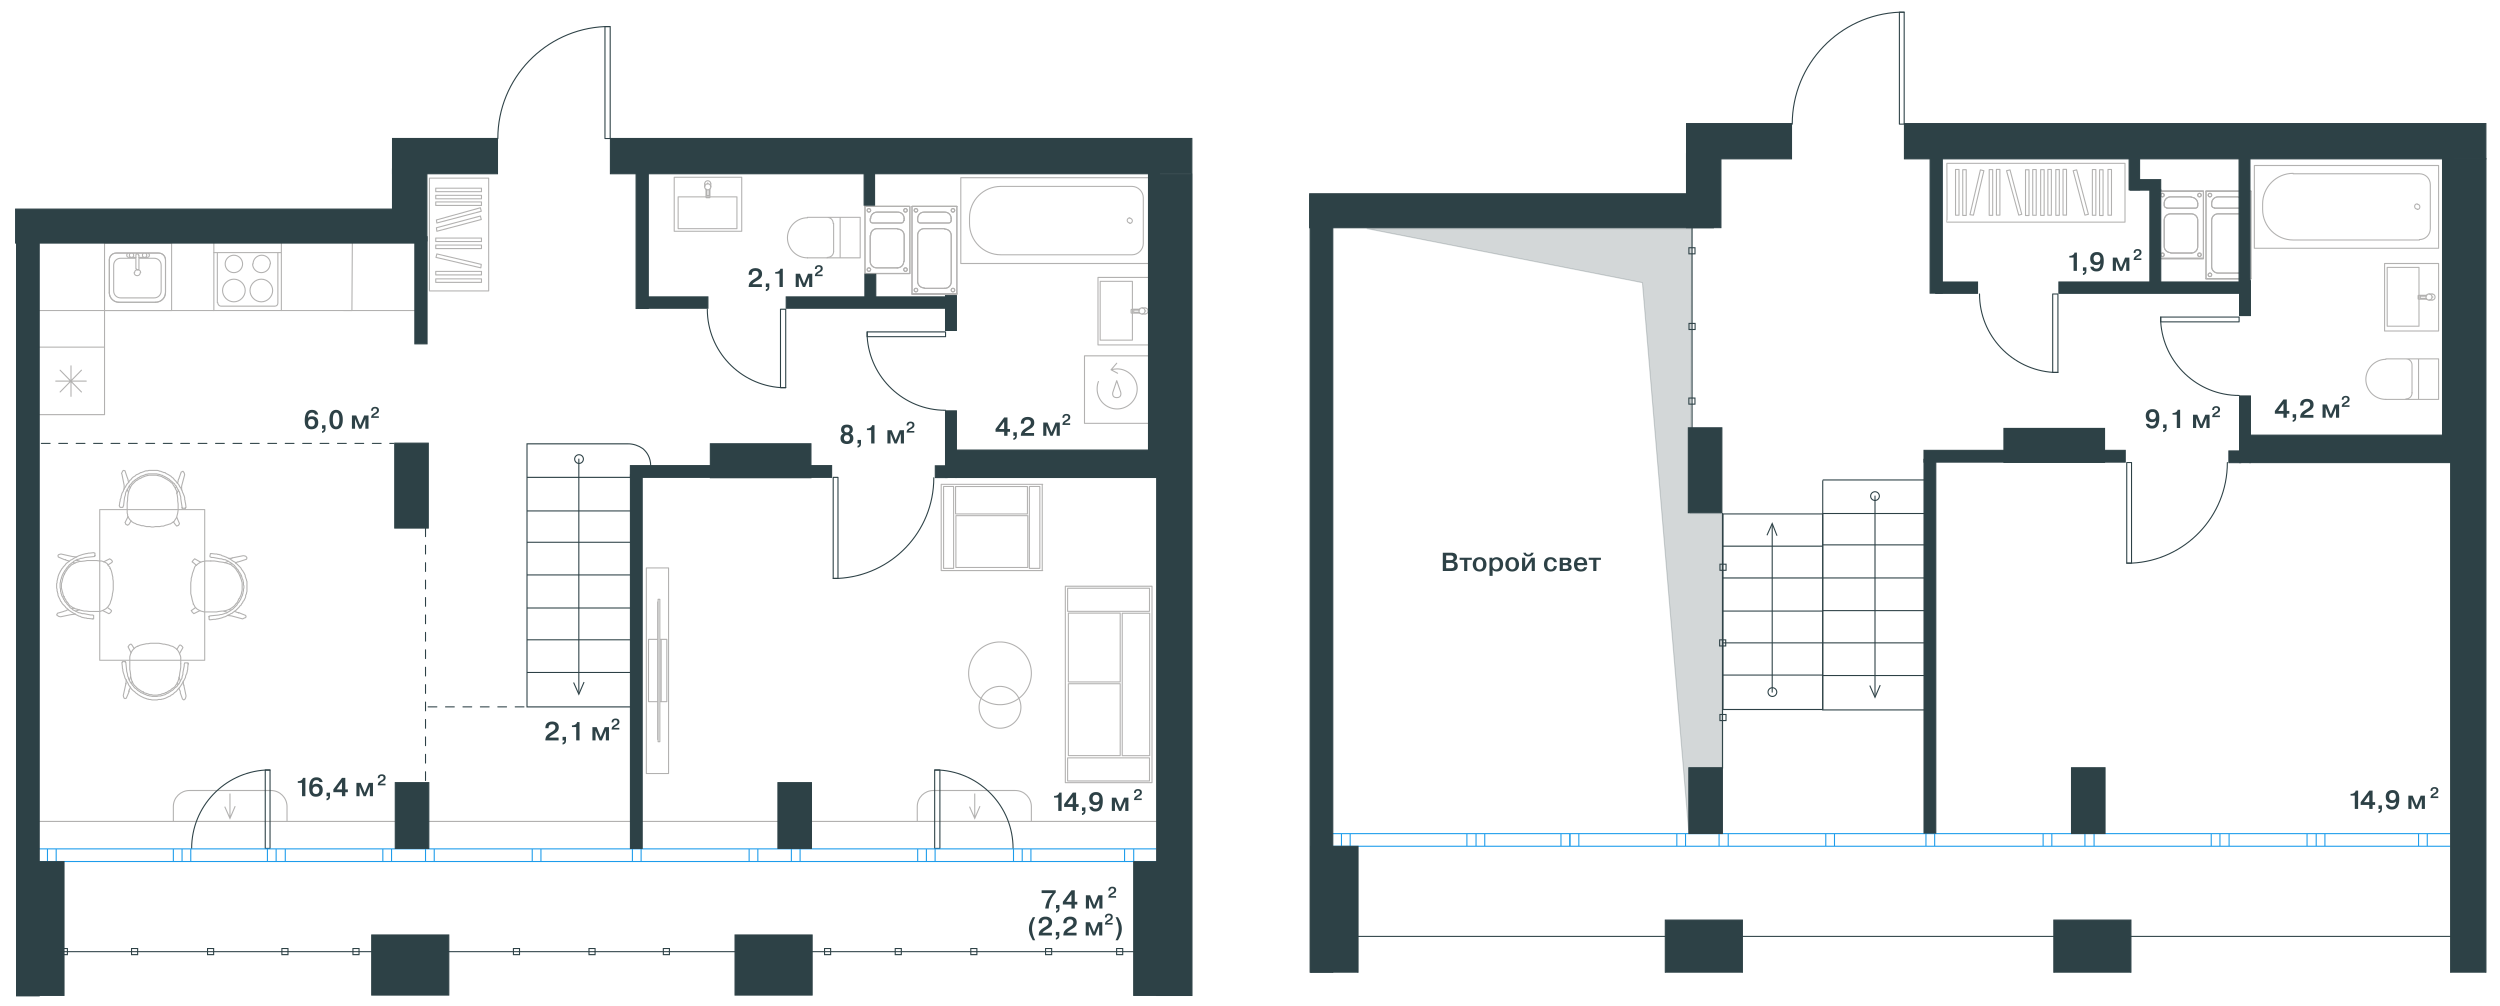 <?xml version="1.0" encoding="UTF-8"?> <svg xmlns="http://www.w3.org/2000/svg" width="574" height="231" fill="none"><path stroke="#B2B1B0" stroke-linecap="round" stroke-linejoin="round" stroke-miterlimit="10" stroke-width=".25" d="M151.5 161.098h.3M151.801 161.098h1.3M148.9 161.098h2.1M153.101 146.797h-1.3M151.8 146.797h-.3M151 146.797h-2.1M151.801 146.797v14.3M153.101 146.797v14.3M148.9 146.797v14.3M151 138.199v31.6M151 138.199h.1M151.1 169.797h-.1M151.501 170.297h-.4M151.101 137.598h.4M151.101 138v32M151.101 170.3v-.3M151.101 137.998v-.4M151.5 137.598v.4M151.5 170v.3M151.5 170v-32M148.4 130.398v47.2M153.5 177.598v-47.2M153.5 130.398h-5.1M153.5 177.598h-5.1M49.2 128.797h-.8M49.9 128.897l-.7-.1M50.4 128.998l-.5-.1M51.2 129.096l-.8-.1M51.7 129.198l-.5-.1M52 129.299l-.3-.1M52.3 129.397l-.3-.1M52.7 129.498l-.4-.1M53.1 129.696l-.4-.2M53.4 129.999l-.3-.3M53.6 130.096l-.2-.1M53.9 130.398l-.3-.3M54.1 130.598l-.2-.2M54.3 130.898l-.2-.3M54.5 131.198l-.2-.3M54.7 131.499l-.2-.3M54.9 131.796l-.2-.3M54.9 131.897v-.1M55.1 132.198l-.2-.3"></path><circle cx="55.1" cy="132.199" r=".125" fill="#B2B1B0"></circle><path stroke="#B2B1B0" stroke-linecap="round" stroke-linejoin="round" stroke-miterlimit="10" stroke-width=".25" d="m55.2 132.599-.1-.4M55.4 133.098l-.2-.5M55.5 133.498l-.1-.4M55.6 133.796l-.1-.3M55.6 134.197v-.4M55.6 134.399v-.2M55.6 134.698v-.3M55.6 135.199v-.5M55.6 135.499v-.3M55.5 135.896l.1-.4M55.4 136.398l.1-.5M55.3 136.698l.1-.3M55.1 137.099l.2-.4M55 137.398l.1-.3M54.9 137.398h.1M54.7 137.798l.2-.4M54.6 138.097l.1-.3M54.4 138.398l.2-.3M54.1 138.698l.3-.3M53.9 138.999l.2-.3M53.7 139.196l.2-.2M53.3 139.499l.4-.3M53 139.696l.3-.2M52.7 139.899l.3-.2M52.4 139.998l.3-.1M52.1 140.096l.3-.1M51.8 140.198l.3-.1M51.4 140.299l.4-.1M51 140.297h.4M50.2 140.397l.8-.1M49.7 140.498l.5-.1M49 140.496h.7M48.2 140.496h.8M47.6 140.496h.6M46.9 140.496h.7M46.5 140.398l.4.1M46.1 140.297l.4.1M45.9 140.199l.2.1M45.5 139.996l.4.2M45.2 139.797l.3.2M45 139.598l.2.2M44.8 139.398l.2.2M44.6 138.996l.2.4M44.4 138.699l.2.3"></path><circle cx="44.399" cy="138.699" r=".125" fill="#B2B1B0"></circle><path stroke="#B2B1B0" stroke-linecap="round" stroke-linejoin="round" stroke-miterlimit="10" stroke-width=".25" d="m44.3 138.297.1.4M44.2 137.996l.1.3M44.1 137.598l.1.4M44 137.098l.1.5M43.9 136.699l.1.4M43.8 136.297l.1.4M43.8 135.797v.5M43.8 135.297v.5M43.8 134.898v.4M43.8 134.398v.5M43.8 134.098v.3M43.8 133.797v.3M43.9 133.199l-.1.6M43.9 132.797v.4M44 132.496l-.1.3M44.1 132.098l-.1.4M44.2 131.598l-.1.5M44.4 131.098l-.2.5M44.5 130.797l-.1.3M44.6 130.496l-.1.3M44.7 130.199l-.1.3M44.9 129.898l-.2.3M45.2 129.699l-.3.2M45.4 129.496l-.2.2M45.7 129.297l-.3.2M46 129.098l-.3.2M46.3 128.996l-.3.1M46.6 128.898l-.3.1M46.9 128.898h-.3M47.2 128.797l-.3.1M47.8 128.797h-.6M48.4 128.797h-.6M49.4 127.198l-.8-.1M49.8 127.199h-.4M50 127.299l-.2-.1M50.3 127.297H50M50.5 127.397l-.2-.1M50.7 127.398h-.2M51 127.598l-.3-.2M51.4 127.698l-.4-.1M51.6 127.799l-.2-.1M51.9 127.897l-.3-.1M52.3 128.098l-.4-.2M52.5 128.198l-.2-.1M52.9 128.399l-.4-.2M53.3 128.698l-.4-.3M53.6 128.899l-.3-.2M54 129.098l-.4-.2M54.1 129.298l-.1-.2M54.4 129.497l-.3-.2M54.6 129.696l-.2-.2M54.8 129.899l-.2-.2M55.1 130.198l-.3-.3M55.3 130.399l-.2-.2M55.4 130.598l-.1-.2M55.5 130.798l-.1-.2M55.7 130.997l-.2-.2M55.8 131.196l-.1-.2M56 131.499l-.2-.3M56.1 131.696l-.1-.2M56.2 131.899l-.1-.2M56.3 132.098l-.1-.2M56.3 132.298v-.2M56.4 132.597l-.1-.3M56.5 132.898l-.1-.3M56.6 133.098l-.1-.2M56.6 133.298v-.2M56.7 133.497l-.1-.2M56.7 133.896v-.4M56.7 134.198v-.3M56.7 134.499v-.3M56.7 134.596v-.1M56.7 134.998v-.4M56.7 135.196v-.2M56.7 135.399v-.2M56.7 135.798v-.4M56.6 136.097l.1-.3M56.6 136.298v-.2M56.5 136.497l.1-.2M56.4 136.696l.1-.2M56.4 136.999v-.3M56.3 137.296l.1-.3M56.2 137.497l.1-.2M56.1 137.696l.1-.2M56 137.899l.1-.2M55.8 138.098l.2-.2M55.7 138.398l.1-.3M55.5 138.598l.2-.2M55.4 138.798l.1-.2M55.3 138.997l.1-.2M55.1 139.096l.2-.1M54.9 139.398l.2-.3M54.6 139.698l.3-.3M54.4 139.899l.2-.2M54.2 140.098l.2-.2M53.9 140.298l.3-.2M53.8 140.397l.1-.1M53.5 140.598l.3-.2M53.3 140.798l.2-.2M53 140.897l.3-.1M52.7 141.098l.3-.2M52.4 141.198l.3-.1M52.1 141.399l.3-.2M51.7 141.598l.4-.2M51.3 141.698l.4-.1M51.1 141.799l.2-.1M50.8 141.897l.3-.1M50.4 141.998l.4-.1M50 142.096l.4-.1M49.8 142.098h.2M49.5 142.198l.3-.1M49.1 142.199h.4M48.3 142.299l.8-.1M48.2 142.297h.1M48.1 142.297h.1M48.1 142.199v.1M48 142.199h.1M48 142.098v.1M48 141.699v.4M48 141.598v.1"></path><circle cx="48" cy="141.598" r=".125" fill="#B2B1B0"></circle><path stroke="#B2B1B0" stroke-linecap="round" stroke-linejoin="round" stroke-miterlimit="10" stroke-width=".25" d="M48 141.496v.1M48.1 141.496H48M48.2 141.398l-.1.1M48.3 141.398h-.1M50.3 141.199l-2 .2M50.6 141.098l-.3.1M50.9 141.098h-.3M51.2 140.996l-.3.1M51.5 140.898l-.3.1M51.7 140.797l-.2.1M51.9 140.797h-.2M52.1 140.699l-.2.1M52.3 140.598l-.2.1M52.4 140.496l-.1.1M52.6 140.398l-.2.1M52.8 140.297l-.2.1M53 140.098l-.2.2M53.2 139.996l-.2.1M53.4 139.898l-.2.1M53.6 139.699l-.2.2M53.8 139.496l-.2.2M54 139.297l-.2.2M54.2 139.098l-.2.2M54.4 138.898l-.2.2M54.5 138.699l-.1.2M54.7 138.398l-.2.3M54.9 138.199l-.2.2M55 137.996l-.1.2M55.2 137.699l-.2.3M55.3 137.496l-.1.2M55.4 137.199l-.1.3M55.6 136.797l-.2.4M55.7 136.598l-.1.2M55.7 136.398v.2M55.8 136.199l-.1.2M55.8 135.898v.3M55.9 135.699l-.1.2M55.9 135.297v.4M56 134.996l-.1.3M56 134.699v.3M56 134.496v.2M55.9 134.297l.1.2M55.9 133.898v.4M55.9 133.699v.2M55.8 133.398l.1.3M55.8 133.199v.2M55.7 132.996l.1.2M55.6 132.797l.1.2M55.5 132.398l.1.4M55.4 132.098l.1.3M55.3 131.898l.1.2M55.1 131.598l.2.3M55 131.398l.1.2M54.8 131.199l.2.2M54.7 130.898l.1.3M54.5 130.699l.2.2M54.3 130.496l.2.2M54.2 130.297l.1.2M54 130.098l.2.2M53.8 129.797l.2.3M53.5 129.598l.3.2M53.4 129.496l.1.1M53.2 129.398l.2.1M53 129.199l.2.2M52.8 129.098l.2.1M52.6 128.996l.2.1M52.5 128.898l.1.1M52.3 128.797l.2.1M52.1 128.699l.2.1M51.9 128.598l.2.1M51.7 128.496l.2.1M51.4 128.496h.3M51.1 128.398l.3.1M50.8 128.297l.3.1M50.5 128.297h.3M49 127.996l1.5.3M48.7 127.996h.3M48.5 127.996h.2M48.4 127.898l.1.1M48.3 127.898h.1M48.2 127.797l.1.1M48.2 127.699v.1M48.2 127.598v.1M48.3 127.199l-.1.4M48.3 127.098v.1M48.4 127.098h-.1M48.5 127.098h-.1M48.6 127.098h-.1M55.8 127.598l-2.5.5M56 127.598h-.2M56.4 127.698l-.4-.1M56.6 127.899l-.2-.2M56.7 128.098l-.1-.2M56.6 128.398l.1-.3M55.1 128.898l1.5-.5M55 128.898h.1M54.8 128.998l.2-.1M54.6 128.996h.2M54.4 129.096l.2-.1M54.1 129.198l.3-.1"></path><circle cx="54.1" cy="129.199" r=".125" fill="#B2B1B0"></circle><path stroke="#B2B1B0" stroke-linecap="round" stroke-linejoin="round" stroke-miterlimit="10" stroke-width=".25" d="m52.8 129.598.4-.2M52.7 139.998l-.1-.1M53 140.096l-.3-.1M53.9 140.398h-.1M54.2 140.498l-.3-.1M54.4 140.596l-.2-.1M54.8 140.698l-.4-.1"></path><circle cx="54.8" cy="140.699" r=".125" fill="#B2B1B0"></circle><path stroke="#B2B1B0" stroke-linecap="round" stroke-linejoin="round" stroke-miterlimit="10" stroke-width=".25" d="M54.9 140.699h-.1M56.4 141.299l-1.5-.6M56.5 141.597l-.1-.3M56.4 141.798l.1-.2M56.1 141.897l.3-.1M55.7 142.098l.4-.2M53.1 141.398l2.6.7M53 141.398h.1M52.2 141.297l.8.1M51.4 140.297l.8.3M44.5 140.899l1.4-.7M44.4 140.797l.1.1M44.3 140.699l.1.1M44.2 140.598l.1.1M44.1 140.496l.1.1M44 140.297l.1.2M43.9 140.199l.1.1M44.2 139.996l-.3.2M44.9 139.496l-.7.5M44.4 129.199l.7.6M44.1 128.996l.3.2M44.2 128.898l-.1.1M44.3 128.699l-.1.2M44.4 128.598l-.1.1M44.6 128.398l-.2.2M44.7 128.297l-.1.1M46.1 129.097l-1.4-.8M52.4 128.898l-.8.3M53.2 128.199h-.7M53.3 128.098l-.1.1M41.5 153.198v-.8M41.4 153.899l.1-.7M41.3 154.398l.1-.5M41.2 155.198l.1-.8M41.1 155.599l.1-.4M41 155.998l.1-.4M40.9 156.3l.1-.3M40.8 156.601l.1-.3M40.6 156.998l.2-.4M40.3 157.4l.3-.4M40.2 157.598l.1-.2M40 157.798l.2-.2M39.7 158.001l.3-.2M39.4 158.2l.3-.2M39.1 158.499l.3-.3M38.8 158.6l.3-.1M38.5 158.798l.3-.2M38.4 158.901l.1-.1M38.1 158.998l.3-.1"></path><circle cx="38.1" cy="159" r=".125" fill="#B2B1B0"></circle><path stroke="#B2B1B0" stroke-linecap="round" stroke-linejoin="round" stroke-miterlimit="10" stroke-width=".25" d="m37.7 159.2.4-.2M37.2 159.299l.5-.1M36.8 159.501l.4-.2M36.5 159.5h.3M36.1 159.6l.4-.1M35.9 159.598h.2M35.6 159.598h.3M35.1 159.598h.5M34.8 159.5l.3.1M34.4 159.5h.4M33.9 159.301l.5.2M33.6 159.199l.3.1M33.2 159.098l.4.1M32.9 158.898l.3.2"></path><circle cx="32.899" cy="158.898" r=".125" fill="#B2B1B0"></circle><path stroke="#B2B1B0" stroke-linecap="round" stroke-linejoin="round" stroke-miterlimit="10" stroke-width=".25" d="m32.5 158.699.4.2M32.2 158.5l.3.2M31.9 158.301l.3.2M31.6 158.098l.3.2M31.3 157.801l.3.3M31.1 157.598l.2.2M30.8 157.301l.3.3M30.6 157l.2.3M30.4 156.598l.2.4M30.3 156.398l.1.2M30.2 156.098l.1.3M30.1 155.699l.1.4M30 155.398l.1.3M30 155v.4M29.9 154.199l.1.8M29.8 153.699l.1.5M29.8 153v.7M29.8 152.199v.8M29.8 151.5v.7M29.8 150.801v.7M29.9 150.398l-.1.4M30 150.098l-.1.3M30.1 149.801l-.1.3M30.3 149.5l-.2.3M30.5 149.199l-.2.3M30.7 149l-.2.2M30.9 148.801l-.2.2M31.3 148.5l-.4.3M31.6 148.398l-.3.1"></path><circle cx="31.6" cy="148.398" r=".125" fill="#B2B1B0"></circle><path stroke="#B2B1B0" stroke-linecap="round" stroke-linejoin="round" stroke-miterlimit="10" stroke-width=".25" d="m32 148.199-.4.2M32.3 148.098l-.3.1M32.7 148l-.4.1M33.2 147.898l-.5.1M33.6 147.801l-.4.1M34 147.801h-.4M34.5 147.699l-.5.1M35 147.699h-.5M35.4 147.699H35M35.9 147.699h-.5M36.2 147.699h-.3M36.5 147.699h-.3M37.1 147.799l-.6-.1M37.5 147.901l-.4-.1M37.8 147.898h-.3M38.2 147.998l-.4-.1M38.7 148.1l-.5-.1M39.2 148.298l-.5-.2M39.6 148.401l-.4-.1M39.8 148.498l-.2-.1M40.1 148.7l-.3-.2M40.4 148.899l-.3-.2M40.6 149.098l-.2-.2M40.8 149.298l-.2-.2M41 149.601l-.2-.3M41.2 149.998l-.2-.4M41.3 150.3l-.1-.3M41.4 150.501l-.1-.2M41.5 150.9l-.1-.4M41.5 151.098v-.2M41.5 151.798v-.7M41.5 152.401v-.6M43.1 153.3l.1-.8M43.1 153.701v-.4M43 153.999l.1-.3M43 154.2v-.2M42.9 154.499l.1-.3M42.9 154.6v-.1M42.7 154.998l.2-.4M42.6 155.3l.1-.3M42.6 155.501v-.2M42.4 155.9l.2-.4M42.2 156.298l.2-.4M42.1 156.401l.1-.1M41.9 156.798l.2-.4M41.6 157.301l.3-.5M41.4 157.601l.2-.3M41.2 157.898l.2-.3M41 158.098l.2-.2M40.8 158.298l.2-.2M40.6 158.601l.2-.3M40.4 158.798l.2-.2M40.1 159.001l.3-.2M39.9 159.2l.2-.2M39.7 159.399l.2-.2M39.5 159.498l.2-.1M39.3 159.6l.2-.1M39.1 159.798l.2-.2M38.8 159.901l.3-.1M38.6 159.998l.2-.1M38.4 160.1l.2-.1M38.2 160.198l.2-.1M38 160.299l.2-.1M37.7 160.401l.3-.1M37.4 160.498l.3-.1M37.2 160.5h.2M37 160.6l.2-.1M36.8 160.598h.2M36.4 160.598h.4M36.1 160.698l.3-.1M35.8 160.699h.3M35.7 160.699h.1M35.3 160.699h.4M35.1 160.699h.2M34.9 160.699h.2M34.5 160.598l.4.1M34.2 160.598h.3M34 160.5l.2.1M33.8 160.5h.2M33.6 160.398l.2.1M33.3 160.301l.3.1M33 160.199l.3.1M32.8 160.098l.2.1M32.6 160l.2.1M32.4 159.898l.2.1M32.2 159.801l.2.1M31.9 159.598l.3.2M31.7 159.5l.2.1M31.5 159.301l.2.2M31.3 159.199l.2.1M31.2 159.098l.1.1M30.9 158.801l.3.3M30.6 158.598l.3.2M30.4 158.398l.2.2M30.2 158.199l.2.2M30 157.898l.2.3M29.9 157.699l.1.2M29.7 157.5l.2.2M29.5 157.199l.2.3M29.4 156.898l.1.3M29.2 156.598l.2.3M29.1 156.398l.1.2M28.9 156l.2.4M28.7 155.699l.2.3M28.6 155.301l.1.4M28.5 155l.1.3M28.4 154.699l.1.3M28.3 154.398l.1.3M28.2 154l.1.4M28.2 153.699v.3M28.1 153.398l.1.3M28.1 153.098v.3M28 152.301l.1.8M28 152.199v.1M28 152.098v.1M28.1 152l-.1.1"></path><circle cx="28.1" cy="152" r=".125" fill="#B2B1B0"></circle><path stroke="#B2B1B0" stroke-linecap="round" stroke-linejoin="round" stroke-miterlimit="10" stroke-width=".25" d="m28.2 151.898-.1.1M28.6 151.898h-.4M28.7 151.898h-.1"></path><circle cx="28.699" cy="151.898" r=".125" fill="#B2B1B0"></circle><path stroke="#B2B1B0" stroke-linecap="round" stroke-linejoin="round" stroke-miterlimit="10" stroke-width=".25" d="m28.8 151.998-.1-.1"></path><circle cx="28.8" cy="152" r=".125" fill="#B2B1B0"></circle><path stroke="#B2B1B0" stroke-linecap="round" stroke-linejoin="round" stroke-miterlimit="10" stroke-width=".25" d="m28.9 152.1-.1-.1M28.9 152.198v-.1M29.1 154.199l-.2-2M29.2 154.499l-.1-.3M29.3 154.9l-.1-.4M29.3 155.198v-.3M29.4 155.399l-.1-.2M29.5 155.598l-.1-.2M29.5 155.798v-.2M29.6 156.001l-.1-.2M29.7 156.2l-.1-.2M29.8 156.399l-.1-.2M29.9 156.598l-.1-.2M30 156.798l-.1-.2M30.2 156.901l-.2-.1M30.3 157.098l-.1-.2M30.4 157.298l-.1-.2M30.6 157.501l-.2-.2M30.8 157.8l-.2-.3M31 158.001l-.2-.2M31.2 158.1l-.2-.1M31.4 158.298l-.2-.2M31.6 158.501l-.2-.2M31.9 158.7l-.3-.2M32.1 158.799l-.2-.1M32.3 159.001l-.2-.2M32.6 159.1l-.3-.1M32.8 159.198l-.2-.1M33.2 159.399l-.4-.2M33.5 159.498l-.3-.1M33.7 159.6l-.2-.1M33.9 159.698l-.2-.1M34.1 159.699h-.2M34.4 159.799l-.3-.1M34.6 159.801h-.2M35 159.901l-.4-.1M35.3 159.898H35M35.6 159.898h-.3M35.8 159.898h-.2M36 159.898h-.2M36.4 159.801l-.4.1M36.6 159.801h-.2M36.9 159.801h-.3M37.1 159.699l-.2.1M37.3 159.699h-.2M37.5 159.598l-.2.1M37.9 159.5l-.4.1M38.2 159.301l-.3.2M38.4 159.199l-.2.1M38.7 159.098l-.3.1M38.9 158.898l-.2.2M39.1 158.801l-.2.1M39.4 158.598l-.3.2M39.6 158.5l-.2.1M39.8 158.301l-.2.2M40 158.098l-.2.2M40.2 157.898l-.2.2M40.5 157.699l-.3.2M40.7 157.5l-.2.2M40.8 157.301l-.1.2M40.9 157.098l-.1.2M41.1 157l-.2.1M41.2 156.801l-.1.2M41.3 156.598l-.1.2M41.4 156.398l-.1.2M41.5 156.199l-.1.2M41.6 156l-.1.2M41.7 155.898l-.1.1M41.8 155.598l-.1.3M41.8 155.398v.2M41.9 155.098l-.1.3M42 154.801l-.1.3M42 154.398v.4M42.3 152.898l-.3 1.5M42.3 152.598v.3M42.3 152.5v.1M42.4 152.301l-.1.2M42.4 152.199v.1M42.5 152.199h-.1M42.6 152.199h-.1M42.7 152.199h-.1M43.1 152.199h-.4M43.2 152.299l-.1-.1"></path><circle cx="43.199" cy="152.301" r=".125" fill="#B2B1B0"></circle><path stroke="#B2B1B0" stroke-linecap="round" stroke-linejoin="round" stroke-miterlimit="10" stroke-width=".25" d="M43.2 152.401v-.1M43.2 152.498v-.1M42.7 159.701l-.5-2.4M42.7 159.899v-.2M42.6 160.298l.1-.4M42.4 160.601l.2-.3M42.2 160.698l.2-.1M41.9 160.5l.3.2M41.4 159.098l.5 1.4M41.4 158.898v.2M41.4 158.801v.1M41.3 158.5l.1.3M41.2 158.398l.1.1M41.1 158.098l.1.3M41.1 158v.1M40.7 156.699l.2.5M30.3 156.6l.1-.1M30.2 156.998l.1-.4M29.9 157.901v-.1M29.8 158.198l.1-.3M29.7 158.299l.1-.1M29.6 158.701l.1-.4"></path><circle cx="29.6" cy="158.699" r=".125" fill="#B2B1B0"></circle><path stroke="#B2B1B0" stroke-linecap="round" stroke-linejoin="round" stroke-miterlimit="10" stroke-width=".25" d="M29.6 158.899v-.2M29 160.298l.6-1.4M28.7 160.401l.3-.1M28.5 160.301l.2.1M28.4 160.098l.1.2M28.3 159.699l.1.4M28.9 157l-.6 2.7"></path><circle cx="28.899" cy="157" r=".125" fill="#B2B1B0"></circle><path stroke="#B2B1B0" stroke-linecap="round" stroke-linejoin="round" stroke-miterlimit="10" stroke-width=".25" d="m29 156.098-.1.9M30 155.398l-.3.8M29.4 148.5l.7 1.4M29.5 148.398l-.1.1M29.6 148.199l-.1.2M29.7 148.098l-.1.1M29.8 148l-.1.1M30 147.898l-.2.1M30.1 147.898H30M30.3 148.098l-.2-.2M30.8 148.898l-.5-.8M41.1 148.301l-.5.8M41.3 148.098l-.2.2M41.4 148.098h-.1M41.6 148.198l-.2-.1M41.7 148.299l-.1-.1M41.9 148.501l-.2-.2M42 148.7l-.1-.2M41.2 150.099l.8-1.4M41.4 156.3l-.3-.8M42.1 157.198v-.8M42.2 157.299l-.1-.1M20.5 140.398h.9M19.8 140.297l.7.1M19.3 140.297h.5M18.5 140.098l.8.2M18.1 140l.4.1M17.8 139.898l.3.1M17.4 139.797l.4.1M17.1 139.699l.3.1M16.7 139.5l.4.2M16.3 139.199l.4.3M16.1 139.098l.2.1M15.9 138.898l.2.2M15.7 138.598l.2.3M15.5 138.297l.2.3M15.2 138l.3.3M15.1 137.699l.1.3M14.9 137.398l.2.3M14.8 137.297l.1.1M14.7 137l.1.3"></path><circle cx="14.7" cy="137" r=".125" fill="#B2B1B0"></circle><path stroke="#B2B1B0" stroke-linecap="round" stroke-linejoin="round" stroke-miterlimit="10" stroke-width=".25" d="m14.5 136.598.2.4M14.4 136.098l.1.5M14.3 135.797l.1.3M14.2 135.398l.1.4M14.1 135l.1.4M14.1 134.797v.2M14.1 134.5v.3M14.1 134v.5M14.2 133.699l-.1.3M14.3 133.297l-.1.4M14.4 132.797l-.1.5M14.5 132.5l-.1.3M14.6 132.199l-.1.3M14.8 131.797l-.2.4"></path><circle cx="14.8" cy="131.797" r=".125" fill="#B2B1B0"></circle><path stroke="#B2B1B0" stroke-linecap="round" stroke-linejoin="round" stroke-miterlimit="10" stroke-width=".25" d="m15 131.398-.2.4M15.2 131.098l-.2.3M15.4 130.797l-.2.3M15.6 130.5l-.2.3M15.9 130.199l-.3.3M16.1 130l-.2.2M16.4 129.699l-.3.3M16.8 129.5l-.4.2M17.1 129.297l-.3.2M17.4 129.199l-.3.1M17.6 129.098l-.2.1M18 129l-.4.1M18.3 128.898l-.3.1M18.7 128.898h-.3M19.5 128.797l-.8.1M20 128.699l-.5.1M20.7 128.699H20M21.6 128.699h-.9M22.2 128.699h-.6M22.9 128.799l-.7-.1M23.3 128.797h-.4M23.6 128.897l-.3-.1M23.9 128.998l-.3-.1M24.3 129.2l-.4-.2M24.6 129.399l-.3-.2M24.7 129.598l-.1-.2M24.9 129.898l-.2-.3M25.2 130.198l-.3-.3M25.3 130.499l-.1-.3"></path><circle cx="25.3" cy="130.5" r=".125" fill="#B2B1B0"></circle><path stroke="#B2B1B0" stroke-linecap="round" stroke-linejoin="round" stroke-miterlimit="10" stroke-width=".25" d="m25.5 130.9-.2-.4M25.6 131.198l-.1-.3M25.7 131.599l-.1-.4M25.8 132.098l-.1-.5M25.9 132.498l-.1-.4M25.9 132.9v-.4M26 133.398l-.1-.5M26 133.898v-.5M26 134.298v-.4M26 134.797v-.5M26 135.097v-.3M26 135.398v-.3M25.9 135.998l.1-.6M25.8 136.4l.1-.4M25.8 136.698v-.3M25.7 137.099l.1-.4M25.6 137.598l.1-.5M25.4 138.098l.2-.5M25.3 138.498l.1-.4M25.2 138.7l.1-.2M25 138.999l.2-.3M24.8 139.3l.2-.3M24.6 139.497l.2-.2M24.4 139.7l.2-.2M24.1 139.899l.3-.2M23.7 140.098l.4-.2M23.5 140.198l.2-.1M23.2 140.299l.3-.1M22.9 140.397l.3-.1M22.6 140.398h.3M21.9 140.398h.7M21.4 140.398h.5M20.4 142l.8.1M20 142h.4M19.8 141.898l.2.1M19.5 141.898h.3M19.2 141.797l.3.1M19.1 141.797h.1M18.7 141.699l.4.1M18.4 141.5l.3.2M18.2 141.5h.2M17.8 141.297l.4.2M17.4 141.098l.4.2M17.3 141l.1.1M16.9 140.797l.4.2M16.4 140.5l.5.3M16.1 140.297l.3.2M15.8 140.098l.3.2M15.6 139.898l.2.2M15.4 139.699l.2.2M15.1 139.5l.3.2M15 139.297l.1.2M14.7 139l.3.3M14.5 138.797l.2.2M14.3 138.598l.2.2M14.2 138.398l.1.2M14.1 138.199l.1.2M13.9 138l.2.2M13.8 137.699l.1.3M13.7 137.5l.1.2M13.6 137.297l.1.2M13.5 137.098l.1.2M13.4 136.898l.1.2M13.3 136.598l.1.3M13.3 136.297v.3M13.2 136.098l.1.2M13.2 135.898v.2M13.1 135.699l.1.2M13.1 135.297v.4M13 135l.1.3M13 134.797v.2M13 134.598v.2M13 134.199v.4M13 134v.2M13.1 133.797l-.1.2M13.1 133.398v.4M13.2 133.098l-.1.3M13.2 132.898v.2M13.3 132.699l-.1.2M13.3 132.5v.2M13.4 132.199l-.1.3M13.5 131.898l-.1.3M13.6 131.699l-.1.2M13.7 131.5l-.1.2M13.8 131.297l-.1.2M13.9 131.098l-.1.2M14.1 130.797l-.2.3M14.2 130.598l-.1.2M14.4 130.398l-.2.2M14.5 130.199l-.1.2M14.6 130.098l-.1.1M14.9 129.797l-.3.3M15.1 129.5l-.2.3M15.3 129.297l-.2.2M15.6 129.098l-.3.2M15.8 128.898l-.2.2M16 128.797l-.2.1M16.2 128.598l-.2.2M16.5 128.5l-.3.1M16.8 128.297l-.3.2M17.1 128.098l-.3.2M17.3 128l-.2.1M17.7 127.797l-.4.2M18.1 127.598l-.4.2M18.4 127.5l-.3.1M18.7 127.398l-.3.1M19 127.297l-.3.1M19.4 127.199l-.4.1M19.8 127.098l-.4.1M20 127.098h-.2M20.3 127l-.3.1M20.6 127h-.3M21.4 126.898l-.8.1M21.5 126.898h-.1M21.6 126.898h-.1M21.7 126.998l-.1-.1M21.8 127h-.1M21.8 127.1v-.1M21.8 127.498v-.4M21.8 127.6v-.1"></path><circle cx="21.8" cy="127.598" r=".125" fill="#B2B1B0"></circle><path stroke="#B2B1B0" stroke-linecap="round" stroke-linejoin="round" stroke-miterlimit="10" stroke-width=".25" d="m21.7 127.698.1-.1"></path><circle cx="21.7" cy="127.699" r=".125" fill="#B2B1B0"></circle><path stroke="#B2B1B0" stroke-linecap="round" stroke-linejoin="round" stroke-miterlimit="10" stroke-width=".25" d="m21.6 127.799.1-.1M21.5 127.797h.1M19.5 127.997l2-.2M19.2 128.1l.3-.1M18.8 128.198l.4-.1M18.5 128.199h.3M18.3 128.299l.2-.1M18.1 128.397l.2-.1M17.9 128.398h.2M17.7 128.498l.2-.1M17.5 128.6l.2-.1M17.3 128.698l.2-.1M17.1 128.799l.2-.1M16.9 128.897l.2-.1M16.8 129.098l.1-.2M16.6 129.198l.2-.1M16.4 129.299l.2-.1M16.2 129.497l.2-.2M15.9 129.7l.3-.2M15.7 129.999l.2-.3M15.6 130.1l.1-.1M15.4 130.298l.2-.2M15.2 130.597l.2-.3M15.1 130.798l.1-.2M14.9 130.997l.2-.2M14.8 131.2l.1-.2M14.6 131.499l.2-.3M14.5 131.7l.1-.2M14.3 132.099l.2-.4M14.2 132.398l.1-.3M14.1 132.598l.1-.2M14.1 132.798v-.2M14 132.997l.1-.2M13.9 133.3l.1-.3M13.9 133.497v-.2M13.8 133.9l.1-.4M13.8 134.198v-.3M13.8 134.499v-.3M13.8 134.7v-.2M13.8 134.899v-.2M13.9 135.298l-.1-.4M13.9 135.497v-.2M13.9 135.8v-.3M14 135.997l-.1-.2M14 136.2v-.2M14.1 136.399l-.1-.2M14.2 136.798l-.1-.4M14.4 137.097l-.2-.3M14.5 137.298l-.1-.2M14.6 137.597l-.1-.3M14.8 137.798l-.2-.2M14.9 138.097l-.1-.3M15.1 138.298l-.2-.2M15.3 138.497l-.2-.2M15.4 138.7l-.1-.2M15.6 138.899l-.2-.2M15.8 139.098l-.2-.2M16 139.398l-.2-.3M16.2 139.598l-.2-.2M16.4 139.698l-.2-.1M16.6 139.799l-.2-.1M16.7 139.997l-.1-.2M16.9 140.1l-.2-.1M17.1 140.198l-.2-.1M17.3 140.299l-.2-.1M17.5 140.397l-.2-.1M17.7 140.498l-.2-.1M17.9 140.6l-.2-.1M18.1 140.698l-.2-.1M18.3 140.699h-.2M18.6 140.799l-.3-.1M18.9 140.897l-.3-.1M19.3 140.898h-.4M20.8 141.198l-1.5-.3M21.1 141.199h-.3M21.3 141.199h-.2M21.4 141.299l-.1-.1M21.5 141.297h-.1M21.5 141.397v-.1M21.5 141.498v-.1M21.5 141.6v-.1M21.5 141.998v-.4M21.5 142.1v-.1M21.4 142.098h.1M21.3 142.098h.1M21.2 142.098h.1M14 141.598l2.4-.5M13.8 141.598h.2M13.4 141.5l.4.1M13.2 141.297l.2.2M13 141.199l.2.1M13.2 140.797l-.2.4M14.6 140.398l-1.4.4M14.8 140.297l-.2.1M14.9 140.297h-.1M15.2 140.199l-.3.1M15.3 140.098l-.1.1M15.6 140l-.3.1M15.7 140h-.1M17 139.598l-.5.2M17.1 129.297h.1M16.7 129.098l.4.2M15.8 128.797l.1.1M15.5 128.699l.3.1M15.4 128.699h.1M15 128.5l.4.2"></path><circle cx="15" cy="128.5" r=".125" fill="#B2B1B0"></circle><path stroke="#B2B1B0" stroke-linecap="round" stroke-linejoin="round" stroke-miterlimit="10" stroke-width=".25" d="M14.8 128.5h.2M13.4 127.898l1.4.6M13.3 127.598l.1.3M13.4 127.398l-.1.2M13.6 127.297l-.2.1M14 127.199l-.4.1M16.7 127.799l-2.7-.6M16.8 127.797h-.1M17.6 127.897l-.8-.1M18.4 128.898l-.9-.3M25.2 128.297l-1.4.7M25.3 128.397l-.1-.1M25.5 128.498l-.2-.1M25.6 128.6l-.1-.1M25.7 128.698l-.1-.1M25.8 128.899l-.1-.2M25.8 128.998v-.1M25.6 129.2l.2-.2M24.8 129.699l.8-.5M25.4 140l-.7-.5M25.6 140.2l-.2-.2M25.6 140.299v-.1M25.5 140.497l.1-.2M25.4 140.6l.1-.1M25.2 140.798l.2-.2M25 140.897l.2-.1M23.6 140.199l1.4.7M17.4 140.3l.8-.3M16.5 141.1l.8-.1M16.4 141.098h.1M29.2 115.5v.8M29.3 114.801l-.1.7M29.3 114.301v.5M29.4 113.5l-.1.8M29.5 113.102l-.1.4M29.6 112.699l-.1.4M29.7 112.398l-.1.3M29.9 112l-.2.4M30.1 111.602l-.2.4M30.3 111.301l-.2.3M30.5 111.102l-.2.2M30.7 110.898l-.2.2M30.9 110.699l-.2.2M31.2 110.398l-.3.3M31.6 110.199l-.4.2M31.8 110l-.2.2M32.1 109.898l-.3.1M32.3 109.801l-.2.1M32.5 109.699l-.2.1M32.6 109.602l-.1.1M32.9 109.5l-.3.1M33.4 109.301l-.5.2M33.8 109.199l-.4.1M34.2 109.102l-.4.1M34.5 109.102h-.3M34.8 109.102h-.3M35.1 109.102h-.3M35.6 109.102h-.5M35.9 109.102h-.3M36.3 109.202l-.4-.1M36.7 109.299l-.4-.1M37.1 109.401l-.4-.1M37.4 109.598l-.3-.2M37.7 109.702l-.3-.1M37.8 109.799l-.1-.1M38.2 110.001l-.4-.2M38.5 110.2l-.3-.2M38.7 110.299l-.2-.1M39.1 110.601l-.4-.3M39.3 110.802l-.2-.2M39.6 111.001l-.3-.2M39.8 111.4l-.2-.4M40 111.698l-.2-.3M40.2 111.999l-.2-.3M40.3 112.3l-.1-.3M40.5 112.601l-.2-.3M40.6 112.902l-.1-.3M40.6 113.298v-.4M40.7 113.701l-.1-.4M40.8 114.499l-.1-.8M40.8 115v-.5M40.9 115.7l-.1-.7M40.9 116.499v-.8M40.9 117.1v-.6M40.8 117.802l.1-.7M40.7 118.201l.1-.4M40.6 118.599l.1-.4M40.5 118.902l.1-.3M40.3 119.198l.2-.3M40.1 119.499l.2-.3M40 119.7l.1-.2M39.7 119.899l.3-.2M39.4 120.098l.3-.2M39.1 120.302l.3-.2M39 120.301h.1M38.7 120.401l.3-.1M38.4 120.498l.3-.1M38 120.6l.4-.1M37.5 120.802l.5-.2M37.1 120.801h.4M36.7 120.901l.4-.1M36.2 120.898h.5M35.7 120.898h.5M35.2 120.998l.5-.1M34.8 121h.4M34.4 120.898l.4.1M34.1 120.898h.3M33.6 120.898h.5M33.2 120.801l.4.1M32.9 120.699l.3.1M32.5 120.699h.4M31.9 120.5l.6.2M31.4 120.398l.5.1M31.1 120.199l.3.2M30.8 120.102l.3.1M30.6 120l.2.1M30.3 119.801l.3.2M30 119.5l.3.3M29.8 119.301l.2.2M29.6 119l.2.3M29.4 118.699l.2.3M29.3 118.398l.1.3M29.3 118.102v.3M29.2 117.801l.1.3M29.2 117.5v.3M29.2 116.898v.6M29.2 116.301v.6M27.5 115.301l-.1.8M27.6 115l-.1.3M27.6 114.699v.3M27.7 114.5l-.1.2M27.8 114.199l-.1.3M27.8 114v.2M27.9 113.699l-.1.3M28 113.301l-.1.4M28.1 113.102l-.1.2M28.3 112.801l-.2.3M28.4 112.398l-.1.4M28.5 112.301l-.1.1M28.8 111.801l-.3.4M29 111.398l-.2.4M29.2 111.102l-.2.3M29.5 110.801l-.3.3M29.6 110.602l-.1.2M29.8 110.301l-.2.3M30.1 110.102l-.3.2M30.2 109.898l-.1.2M30.5 109.602l-.3.3M30.8 109.398l-.3.2M31 109.301l-.2.1M31.1 109.199l-.1.1M31.3 109l-.2.2M31.6 108.898l-.3.1M31.8 108.801l-.2.1M32 108.699l-.2.1M32.3 108.5l-.3.2M32.5 108.5h-.2M32.7 108.398l-.2.1M33 108.301l-.3.1M33.2 108.199l-.2.1M33.5 108.102l-.3.1M33.7 108.102h-.2M33.9 108.102h-.2M34.2 108l-.3.1M34.6 108h-.4M34.8 108h-.2M35 108h-.2M35.4 108H35M35.5 108h-.1M35.8 108h-.3M36.1 108h-.3M36.5 108.1l-.4-.1M36.7 108.202l-.2-.1M36.9 108.199h-.2M37.1 108.299l-.2-.1M37.4 108.401l-.3-.1M37.6 108.498l-.2-.1M37.9 108.5h-.3M38.1 108.7l-.2-.2M38.3 108.799l-.2-.1M38.5 108.901l-.2-.1M38.7 108.998l-.2-.1M39 109.2l-.3-.2M39.2 109.299l-.2-.1M39.3 109.401l-.1-.1M39.5 109.598l-.2-.2M39.8 109.802l-.3-.2M40 110.101l-.2-.3M40.2 110.302l-.2-.2M40.4 110.501l-.2-.2M40.6 110.8l-.2-.3M40.8 111.001l-.2-.2M41 111.2l-.2-.2M41.1 111.399l-.1-.2M41.3 111.798l-.2-.4M41.5 112.001l-.2-.2M41.6 112.3l-.1-.3M41.8 112.601l-.2-.3M41.9 113.002l-.1-.4M42.1 113.4l-.2-.4M42.2 113.698l-.1-.3M42.3 113.899l-.1-.2M42.4 114.298l-.1-.4M42.4 114.701v-.4M42.5 114.999l-.1-.3M42.5 115.2v-.2M42.6 115.599l-.1-.4M42.7 116.402l-.1-.8M42.7 116.498v-.1M42.6 116.6l.1-.1"></path><circle cx="42.601" cy="116.602" r=".125" fill="#B2B1B0"></circle><path stroke="#B2B1B0" stroke-linecap="round" stroke-linejoin="round" stroke-miterlimit="10" stroke-width=".25" d="m42.5 116.702.1-.1"></path><circle cx="42.5" cy="116.699" r=".125" fill="#B2B1B0"></circle><path stroke="#B2B1B0" stroke-linecap="round" stroke-linejoin="round" stroke-miterlimit="10" stroke-width=".25" d="M42.1 116.699h.4M42 116.699h.1M41.9 116.699h.1"></path><circle cx="41.9" cy="116.699" r=".125" fill="#B2B1B0"></circle><path stroke="#B2B1B0" stroke-linecap="round" stroke-linejoin="round" stroke-miterlimit="10" stroke-width=".25" d="m41.8 116.602.1.1"></path><circle cx="41.801" cy="116.602" r=".125" fill="#B2B1B0"></circle><path stroke="#B2B1B0" stroke-linecap="round" stroke-linejoin="round" stroke-miterlimit="10" stroke-width=".25" d="M41.8 116.398v.2M41.5 114.5l.3 1.9M41.5 114.102v.4M41.4 113.801l.1.3M41.3 113.5l.1.3M41.3 113.301v.2M41.2 113l.1.3M41.1 112.801l.1.2M41 112.699l.1.1M40.9 112.5l.1.2M40.8 112.301l.1.2M40.7 112.102l.1.2M40.6 111.898l.1.2M40.5 111.699l.1.2M40.4 111.5l.1.2M40.2 111.398l.2.1M40.1 111.102l.1.3M39.8 110.898l.3.2M39.6 110.699l.2.2M39.4 110.5l.2.2M39.2 110.398l.2.1M39 110.199l.2.2M38.8 110l.2.2M38.6 109.898l.2.1M38.3 109.699l.3.2M38.1 109.602l.2.1M37.8 109.398l.3.2M37.5 109.301l.3.1M37.2 109.102l.3.2M37 109.102h.2M36.8 109l.2.1M36.5 108.898l.3.1M36.3 108.898h.2M36 108.801l.3.1M35.6 108.801h.4M35.3 108.801h.3M35.1 108.801h.2M34.9 108.801h.2M34.7 108.801h.2M34.3 108.801h.4M34 108.801h.3M33.8 108.901l.2-.1M33.5 108.898h.3M33.3 108.998l.2-.1M33.1 109.1l.2-.1M32.8 109.202l.3-.1M32.5 109.299l.3-.1M32.2 109.401l.3-.1M32 109.598l.2-.2M31.7 109.702l.3-.1M31.5 109.899l.2-.2M31.3 109.998l.2-.1M31 110.2l.3-.2M30.8 110.399l.2-.2M30.6 110.498l.2-.1M30.4 110.7l.2-.2M30.2 110.999l.2-.3M30 111.2l.2-.2M29.9 111.299l.1-.1M29.7 111.501l.2-.2M29.6 111.7l.1-.2M29.5 111.899l.1-.2M29.4 112.098l.1-.2M29.3 112.302l.1-.2M29.2 112.401l.1-.1M29.1 112.598l.1-.2M29 112.802l.1-.2M28.9 113.001l.1-.2M28.8 113.3l.1-.3M28.8 113.601v-.3M28.7 113.902l.1-.3M28.6 114.198l.1-.3M28.4 115.799l.2-1.6M28.4 116.001v-.2M28.3 116.2l.1-.2M28.3 116.299v-.1M28.2 116.401l.1-.1M28.2 116.498v-.1M28.1 116.5h.1M28 116.5h.1M27.6 116.5h.4M27.5 116.398l.1.1M27.5 116.301v.1M27.4 116.199l.1.1M27.4 116.102v.1M28 108.898l.5 2.5M27.9 108.699l.1.2M28.1 108.301l-.2.4M28.2 108.102l-.1.2M28.4 108l-.2.1M28.7 108.1l-.3-.1M29.2 109.602l-.5-1.5M29.3 109.802l-.1-.2M29.3 109.901v-.1M29.4 110.098l-.1-.2M29.4 110.302v-.2M29.5 110.601l-.1-.3M29.6 110.702l-.1-.1M29.9 112l-.2-.5M40.3 112v.1M40.5 111.699l-.2.3M40.8 110.801l-.1.1M40.9 110.5l-.1.3M40.9 110.301v.2M41 110l-.1.3M41.1 109.898l-.1.1M41.1 109.801v.1M41.6 108.398l-.5 1.4M42 108.199l-.4.2M42.1 108.299l-.1-.1M42.3 108.601l-.2-.3M42.4 109.002l-.1-.4M41.7 111.6l.7-2.6M41.7 111.702v-.1M41.7 112.499v-.8M40.6 113.3l.4-.8M41.2 120.201l-.6-1.4M41.2 120.299v-.1M41.1 120.401l.1-.1M41 120.598l.1-.2M40.8 120.702l.2-.1M40.7 120.699h.1M40.6 120.799l.1-.1M40.3 120.5l.3.3M39.8 119.801l.5.7M29.6 120.402l.5-.8M29.3 120.598l.3-.2M29.2 120.5l.1.1M29.1 120.5h.1M28.9 120.398l.2.1M28.8 120.102l.1.3M28.7 120l.1.1M29.4 118.602l-.7 1.4M29.2 112.301l.3.8M28.5 111.5v.8M28.5 111.398v.1M47 117H22.9v34.6H47zM197.499 49.898v9.3h-7.6M189.899 49.898h7.6M185.4 59.2c-2.6 0-4.6-2.1-4.6-4.6s2.1-4.6 4.6-4.6M185.399 49.898h4.5M189.899 49.898c.8 0 1.4.6 1.4 1.4M191.399 51.297v6.4M192.899 50v9"></path><path stroke="#B2B1B0" stroke-linecap="round" stroke-linejoin="round" stroke-miterlimit="10" stroke-width=".25" d="M191.4 57.7c0 .8-.6 1.4-1.4 1.4M189.899 59.2h-4.5M154.8 40.7v12.4M170.3 40.7v12.4M154.8 53.098h15.5M154.8 40.7h15.5M169.2 45.2v7.3M169.2 52.5h-13.5M155.7 52.5v-7.3M155.7 45.2h13.5M162.5 42.2V42M162.9 45.398h-.7M162.8 43.598v1.3h-.5v-1.3M163.2 42.9v-.7M161.8 42.9v-.7M163 43.398v1.9M162.1 43.398v1.9M162.899 45.4c.1 0 .1-.1.1-.1M162.1 45.3c0 .1.1.1.1.1"></path><path stroke="#B2B1B0" stroke-linecap="round" stroke-linejoin="round" stroke-miterlimit="10" stroke-width=".25" d="M162.5 43.6a.7.7 0 1 0 0-1.402.7.7 0 0 0 0 1.401"></path><path stroke="#B2B1B0" stroke-linecap="round" stroke-linejoin="round" stroke-miterlimit="10" stroke-width=".25" d="M163.2 42.2c0-.4-.3-.7-.7-.7s-.7.3-.7.7M264.5 97.2V81.7M249 97.2V81.7M252.2 87.598c-.2.5-.3 1.1-.3 1.7 0 2.6 2.1 4.6 4.6 4.6s4.6-2.1 4.6-4.6-2.1-4.6-4.6-4.6c-.5 0-1 .1-1.4.2l1.3-1.5M255.101 84.898l1.5.8M249 81.7h15.5M249 97.2h15.5"></path><path stroke="#B2B1B0" stroke-linecap="round" stroke-linejoin="round" stroke-miterlimit="10" stroke-width=".25" d="m256.4 87.398.9 2.6s.4 1.3-.9 1.3c-1.2 0-.9-1.2-.9-1.2zM220.6 60.5V40.8h43.9M220.6 60.5h43.9V40.8"></path><path stroke="#B2B1B0" stroke-linecap="round" stroke-linejoin="round" stroke-miterlimit="10" stroke-width=".25" d="M259.399 50.102c.3 0 .6.3.6.6s-.3.6-.6.6"></path><path stroke="#B2B1B0" stroke-linecap="round" stroke-linejoin="round" stroke-miterlimit="10" stroke-width=".25" d="M259.4 51.2c-.3 0-.6-.3-.6-.6s.3-.6.6-.6M229.8 58.5c-4 0-7.2-3.2-7.2-7.2M222.6 50c0-4 3.2-7.2 7.2-7.2M262.499 55.902c0 1.4-1.2 2.6-2.6 2.6M259.899 42.8c1.4 0 2.6 1.2 2.6 2.6M222.6 51.3V50M229.8 42.8h30.1M262.5 45.402v10.5M259.9 58.5h-30.1M264.5 63.7h-12.4M264.5 79.2h-12.4M252.1 63.7v15.5M264.5 63.7v15.5M260 78.098h-7.4M252.6 78.098v-13.5M252.6 64.598h7.4M260 64.598v13.5M262.899 71.398h.2M259.699 71.798v-.7M261.6 71.7h-1.3v-.5h1.3M262.199 72.098h.7M262.199 70.7h.7M261.699 71.898h-1.8M261.699 71h-1.8M259.699 71.8c0 .1.1.1.1.1M259.9 71c-.1 0-.1.1-.1.1"></path><path stroke="#B2B1B0" stroke-linecap="round" stroke-linejoin="round" stroke-miterlimit="10" stroke-width=".25" d="M262.2 72.1a.7.7 0 1 0 0-1.4.7.7 0 0 0 0 1.4"></path><path stroke="#B2B1B0" stroke-linecap="round" stroke-linejoin="round" stroke-miterlimit="10" stroke-width=".25" d="M262.899 72.1c.4 0 .7-.3.7-.7s-.3-.7-.7-.7M264.5 179.699h-19.9M244.6 134.598v45.1M264.5 134.598h-19.9M264.5 134.598v45.1M245.123 140.359h18.8v-5.3h-18.8zM245.123 179.309h18.8v-5.3h-18.8zM257.665 173.5h6.3v-32.7h-6.3zM245.297 156.57h11.9v-15.8h-11.9zM245.297 173.488h11.9v-16.5h-11.9zM239.3 111.199v19.8M216.1 131h23.3M216.1 111.199v19.8M216.199 111.199h23.2M218.947 130.495v-18.8h-2.3v18.8zM238.746 130.495v-18.8h-2.4v18.8zM235.9 118.003v-6.3h-16.5v6.3zM235.976 130.295v-11.9h-16.5v11.9z"></path><path stroke="#2D4146" stroke-dasharray="2 2" stroke-linecap="round" stroke-linejoin="round" stroke-miterlimit="10" stroke-width=".25" d="M97.7 121.199v58.5M98.3 162.301h22.6M5.5 101.801h84.9"></path><path stroke="#B2B1B0" stroke-linecap="round" stroke-linejoin="round" stroke-miterlimit="10" stroke-width=".25" d="M8.5 95.2H24M24 95.2V79.7M24 71.3v8.4H8.5v15.5M16.3 91v-7M13.8 90l4.9-5M18.7 90l-4.9-5M12.8 87.5h7M49.9 57.996h13.9M51.1 66.698c0-1.4 1.2-2.6 2.6-2.6s2.6 1.2 2.6 2.6M56.3 66.7c0 1.4-1.2 2.6-2.6 2.6s-2.6-1.2-2.6-2.6M51.7 60.598c0-1.1.9-2 2-2s2 .9 2 2M55.7 60.598c0 1.1-.9 2-2 2s-2-.9-2-2M57.4 66.698c0-1.4 1.2-2.6 2.6-2.6s2.6 1.2 2.6 2.6M62.6 66.7c0 1.4-1.2 2.6-2.6 2.6s-2.6-1.2-2.6-2.6M58.1 60.598c0-1.1.9-2 2-2s2 .9 2 2M62 60.598c0 1.1-.9 2-2 2s-2-.9-2-2M49.1 57.996h.8M49.9 57.996v11.5M50.8 70.296c-.5 0-.8-.4-.8-.8M50.8 70.297h12.3M63.8 69.598c0 .4-.3.7-.7.7M63.8 69.596v-11.6M63.8 57.996h.8M64.6 55.2v16.1"></path><path stroke="#B2B1B0" stroke-linecap="round" stroke-linejoin="round" stroke-miterlimit="10" stroke-width=".25" d="m80.9 55.098-.1 16.2H49.1"></path><path stroke="#B2B1B0" stroke-linecap="round" stroke-linejoin="round" stroke-miterlimit="10" stroke-width=".25" d="M49.1 71.3V55.2h15.5M38 67.098c0 1.3-1 2.3-2.3 2.3M35.7 69.398h-8.4M27.3 69.4c-1.2 0-2.2-1-2.2-2.2M25.1 67.3v-7.6M25.1 59.698c0-.9.7-1.6 1.6-1.6M26.7 58.098h9.7M36.4 58.098c.9 0 1.6.7 1.6 1.6M38 59.7v7.4M31.2 59.098h-1.6M29.6 58.098h4.2M33.8 58.098c.3 0 .5.2.5.5s-.2.5-.5.5M29.6 59.098c-.3 0-.5-.2-.5-.5s.2-.5.5-.5M33.8 59.098h-1.9M33.7 58.598c0 .3-.2.5-.5.5s-.5-.2-.5-.5M32.7 58.598c0-.3.2-.5.5-.5s.5.2.5.5M30.7 58.598c0 .3-.2.5-.5.5s-.5-.2-.5-.5M29.7 58.598c0-.3.2-.5.5-.5s.5.2.5.5"></path><path stroke="#B2B1B0" stroke-linecap="round" stroke-linejoin="round" stroke-miterlimit="10" stroke-width=".25" d="M25.1 59.698c0-.9.7-1.6 1.6-1.6M36.4 58.098c.9 0 1.6.7 1.6 1.6M26.7 58.098h9.7M26.1 60.897c0-.9.7-1.6 1.6-1.6M27.3 69.4c-1.2 0-2.2-1-2.2-2.2M38 67.098c0 1.3-1 2.3-2.3 2.3M31.9 59.297h3.5M31.9 61.7q0 .3-.3.3t-.3-.3M31.2 58.598v3.1M31.9 58.598v3.1M31.2 58.597q0-.3.3-.3t.3.3M35.4 59.297c.9 0 1.6.7 1.6 1.6M37 66.797c0 .9-.7 1.6-1.6 1.6M27.7 68.397c-.9 0-1.6-.7-1.6-1.6M27.7 59.297h3.5M26.1 66.798v-5.9M35.4 68.398h-7.7M37 60.898v5.9M32.2 62.598c0 .4-.3.7-.7.7s-.7-.3-.7-.7"></path><path stroke="#B2B1B0" stroke-linecap="round" stroke-linejoin="round" stroke-miterlimit="10" stroke-width=".25" d="M30.9 62.598c0-.4.3-.7.7-.7s.7.3.7.7M38 59.7v7.4M35.7 69.398h-8.4M25.1 67.3v-7.6"></path><path stroke="#B2B1B0" stroke-linecap="round" stroke-linejoin="round" stroke-miterlimit="10" stroke-width=".25" d="M39.4 55.8H24v15.5h15.4z"></path><path stroke="#B2B1B0" stroke-linecap="round" stroke-linejoin="round" stroke-miterlimit="10" stroke-width=".25" d="M49.1 71.298H8.7v-15.2M78.9 71.3h17.7M112.2 66.798v-25.9H98.6v25.9z"></path><path stroke="#B2B1B0" stroke-linecap="round" stroke-linejoin="round" stroke-miterlimit="10" stroke-width=".25" d="M100.046 44.008h10.5v-.8h-10.5zM100.046 45.648h10.5v-.8h-10.5zM100.046 47.168h10.5v-.8h-10.5zM100.046 55.457h10.5v-.8h-10.5zM100.046 57.07h10.5v-.8h-10.5zM100.046 63.117h10.5v-.8h-10.5zM100.046 64.832h10.5v-.8h-10.5zM100.1 59.1l10.3 2.4.1-.8-10.2-2.4zM100.3 51.2l10.2-2.7-.2-.8-10.1 2.8zM100.3 53.098l10.2-2.7-.2-.8-10.1 2.7zM229.6 161.798a7.2 7.2 0 1 0 0-14.4 7.2 7.2 0 0 0 0 14.4"></path><path stroke="#B2B1B0" stroke-linecap="round" stroke-linejoin="round" stroke-miterlimit="10" stroke-width=".25" d="M229.6 167.198a4.8 4.8 0 1 0 0-9.6 4.8 4.8 0 0 0 0 9.6M207.9 62.3a.4.4 0 1 0 0-.8.4.4 0 0 0 0 .8"></path><circle cx="206" cy="61.5" r=".125" fill="#B2B1B0"></circle><path stroke="#B2B1B0" stroke-linecap="round" stroke-linejoin="round" stroke-miterlimit="10" stroke-width=".25" d="M199.5 62.3a.4.4 0 1 0 0-.8.4.4 0 0 0 0 .8M208.8 62.797h-10.2M198.6 47.398h10.2M199.5 48.698a.4.4 0 1 0 0-.8.4.4 0 0 0 0 .8M207.9 48.698a.4.4 0 1 0 0-.8.4.4 0 0 0 0 .8M201.399 52.5c-.9 0-1.5.7-1.5 1.5M199.8 59.998v-5.9M205.999 52.5h-4.6M199.8 60c0 .9.7 1.5 1.5 1.5M207.6 54.098c0-.9-.7-1.5-1.5-1.5M205.999 61.5h-4.6M207.6 59.998v-5.9M206 61.5c.9 0 1.5-.7 1.5-1.5"></path><path stroke="#B2B1B0" stroke-linecap="round" stroke-linejoin="round" stroke-miterlimit="10" stroke-width=".25" d="M208.9 47.398h-10.3v15.4h10.3zM207.6 50.2v.4"></path><path stroke="#B2B1B0" stroke-linecap="round" stroke-linejoin="round" stroke-miterlimit="10" stroke-width=".25" d="M207.6 50.2c0-.9-.7-1.5-1.5-1.5M206.899 51.198c.4 0 .6-.3.6-.6M205.999 48.7h-4.6M200.5 51.2h6.4M201.399 48.7c-.9 0-1.5.7-1.5 1.5M199.8 50.598c0 .4.3.6.6.6M199.8 50.2v.4M207.9 62.3a.4.4 0 1 0 0-.8.4.4 0 0 0 0 .8"></path><circle cx="206" cy="61.5" r=".125" fill="#B2B1B0"></circle><path stroke="#B2B1B0" stroke-linecap="round" stroke-linejoin="round" stroke-miterlimit="10" stroke-width=".25" d="M199.5 62.3a.4.4 0 1 0 0-.8.4.4 0 0 0 0 .8M208.8 62.797h-10.2M198.6 47.398h10.2M199.5 48.698a.4.4 0 1 0 0-.8.4.4 0 0 0 0 .8M207.9 48.698a.4.4 0 1 0 0-.8.4.4 0 0 0 0 .8M201.399 52.5c-.9 0-1.5.7-1.5 1.5M199.8 59.998v-5.9M205.999 52.5h-4.6M199.8 60c0 .9.7 1.5 1.5 1.5M207.6 54.098c0-.9-.7-1.5-1.5-1.5M205.999 61.5h-4.6M207.6 59.998v-5.9M206 61.5c.9 0 1.5-.7 1.5-1.5"></path><path stroke="#B2B1B0" stroke-linecap="round" stroke-linejoin="round" stroke-miterlimit="10" stroke-width=".25" d="M208.9 47.398h-10.3v15.4h10.3zM207.6 50.2v.4"></path><path stroke="#B2B1B0" stroke-linecap="round" stroke-linejoin="round" stroke-miterlimit="10" stroke-width=".25" d="M207.6 50.2c0-.9-.7-1.5-1.5-1.5M206.899 51.198c.4 0 .6-.3.6-.6M205.999 48.7h-4.6M200.5 51.2h6.4M201.399 48.7c-.9 0-1.5.7-1.5 1.5M199.8 50.598c0 .4.3.6.6.6M199.8 50.2v.4M218.799 67a.4.4 0 1 0 0-.8.4.4 0 0 0 0 .8"></path><circle cx="216.899" cy="66.199" r=".125" fill="#B2B1B0"></circle><path stroke="#B2B1B0" stroke-linecap="round" stroke-linejoin="round" stroke-miterlimit="10" stroke-width=".25" d="M210.299 67a.4.4 0 1 0 0-.8.4.4 0 0 0 0 .8M219.699 67.5h-10.3M209.399 47.398h10.3M210.299 48.698a.4.4 0 1 0 0-.8.4.4 0 0 0 0 .8M218.799 48.698a.4.4 0 1 0 0-.8.4.4 0 0 0 0 .8M212.199 52.5c-.9 0-1.5.7-1.5 1.5M210.699 64.598v-10.5M216.899 52.5h-4.7M210.699 64.598c0 .9.7 1.5 1.5 1.5M218.399 54.098c0-.9-.7-1.5-1.5-1.5M216.899 66.2h-4.7M218.399 64.598v-10.5M216.899 66.2c.9 0 1.5-.7 1.5-1.5"></path><path stroke="#B2B1B0" stroke-linecap="round" stroke-linejoin="round" stroke-miterlimit="10" stroke-width=".25" d="M219.699 47.398h-10.3v20.1h10.3zM218.399 50.2v.4"></path><path stroke="#B2B1B0" stroke-linecap="round" stroke-linejoin="round" stroke-miterlimit="10" stroke-width=".25" d="M218.399 50.2c0-.9-.7-1.5-1.5-1.5M217.8 51.198c.4 0 .6-.3.6-.6M216.899 48.7h-4.7M211.3 51.2h6.5M212.199 48.7c-.9 0-1.5.7-1.5 1.5M210.699 50.598c0 .4.3.6.6.6M210.699 50.2v.4M218.799 67a.4.4 0 1 0 0-.8.4.4 0 0 0 0 .8"></path><circle cx="216.899" cy="66.199" r=".125" fill="#B2B1B0"></circle><path stroke="#B2B1B0" stroke-linecap="round" stroke-linejoin="round" stroke-miterlimit="10" stroke-width=".25" d="M210.299 67a.4.4 0 1 0 0-.8.4.4 0 0 0 0 .8M219.699 67.5h-10.3M209.399 47.398h10.3M210.299 48.698a.4.4 0 1 0 0-.8.4.4 0 0 0 0 .8M218.799 48.698a.4.4 0 1 0 0-.8.4.4 0 0 0 0 .8M212.199 52.5c-.9 0-1.5.7-1.5 1.5M210.699 64.598v-10.5M216.899 52.5h-4.7M210.699 64.598c0 .9.7 1.5 1.5 1.5M218.399 54.098c0-.9-.7-1.5-1.5-1.5M216.899 66.2h-4.7M218.399 64.598v-10.5M216.899 66.2c.9 0 1.5-.7 1.5-1.5"></path><path stroke="#B2B1B0" stroke-linecap="round" stroke-linejoin="round" stroke-miterlimit="10" stroke-width=".25" d="M219.699 47.398h-10.3v20.1h10.3zM218.399 50.2v.4"></path><path stroke="#B2B1B0" stroke-linecap="round" stroke-linejoin="round" stroke-miterlimit="10" stroke-width=".25" d="M218.399 50.2c0-.9-.7-1.5-1.5-1.5M217.8 51.198c.4 0 .6-.3.6-.6M216.899 48.7h-4.7M211.3 51.2h6.5M212.199 48.7c-.9 0-1.5.7-1.5 1.5M210.699 50.598c0 .4.3.6.6.6M210.699 50.2v.4M90.7 188.602h-84M65.9 188.5v-3.3c0-2-1.6-3.7-3.7-3.7H43.5c-2 0-3.7 1.6-3.7 3.7v3.3M267.001 188.602h-174.4M236.801 188.5v-3.3c0-2-1.6-3.7-3.7-3.7h-18.8c-2 0-3.7 1.6-3.7 3.7v3.3"></path><path stroke="#2D4146" stroke-linecap="round" stroke-linejoin="round" stroke-miterlimit="10" stroke-width=".25" d="M140 31.802h.1v-25.7h-1.2v25.7z"></path><path stroke="#2D4146" stroke-linecap="round" stroke-linejoin="round" stroke-miterlimit="10" stroke-width=".25" d="M114.301 31.802c0-13.8 10.9-25.1 24.6-25.7h1.1M180.4 71v18h-1.2V71z"></path><path stroke="#2D4146" stroke-linecap="round" stroke-linejoin="round" stroke-miterlimit="10" stroke-width=".25" d="M180.4 89h-1.1c-9.4-.6-16.9-8.4-16.9-18M214.601 194.801v-18h1.2v18z"></path><path stroke="#2D4146" stroke-linecap="round" stroke-linejoin="round" stroke-miterlimit="10" stroke-width=".25" d="M214.601 176.801h1.1c9.4.6 16.9 8.4 16.9 18M62 194.801v-18h-1.1v18z"></path><path stroke="#2D4146" stroke-linecap="round" stroke-linejoin="round" stroke-miterlimit="10" stroke-width=".25" d="M62 176.801h-1.1c-9.4.6-16.9 8.4-16.9 18M217.101 76.203h-18v1.1h18z"></path><path stroke="#2D4146" stroke-linecap="round" stroke-linejoin="round" stroke-miterlimit="10" stroke-width=".25" d="M199.101 76.203v1.1c.6 9.4 8.4 16.9 18 16.9M191.301 109.602v23.2h1.1v-23.2z"></path><path stroke="#2D4146" stroke-linecap="round" stroke-linejoin="round" stroke-miterlimit="10" stroke-width=".25" d="M191.301 132.803h1.1c12.3-.6 22-10.7 22-23.1"></path><path fill="#2D4146" d="M193.671 99.57q-.558-.246-.558-.924 0-.216.054-.396.06-.186.198-.366a.9.9 0 0 1 .414-.282q.282-.108.678-.108t.672.108a.9.9 0 0 1 .42.282q.138.18.192.366.06.18.06.396 0 .678-.558.924a.97.97 0 0 1 .474.336q.21.252.21.738 0 .324-.102.57-.102.24-.258.378-.15.132-.36.216t-.39.108q-.174.03-.36.03t-.366-.03a1.7 1.7 0 0 1-.384-.108 1.3 1.3 0 0 1-.366-.216 1.1 1.1 0 0 1-.252-.378 1.5 1.5 0 0 1-.102-.57q0-.486.21-.738a.97.97 0 0 1 .474-.336m.306-.468q.144.174.48.174t.48-.174a.64.64 0 0 0 .144-.408.5.5 0 0 0-.024-.156.6.6 0 0 0-.078-.18.38.38 0 0 0-.192-.162.74.74 0 0 0-.33-.066.8.8 0 0 0-.336.066.4.4 0 0 0-.192.162 1 1 0 0 0-.078.18.7.7 0 0 0-.018.156q0 .228.144.408m-.042 2.004q.174.204.522.204t.516-.204a.76.76 0 0 0 .174-.498q0-.27-.162-.48-.156-.216-.528-.216t-.534.216a.8.8 0 0 0-.156.48q0 .288.168.498m2.956-.096h.792v.834q0 .468-.234.678a.9.9 0 0 1-.558.246v-.414a.39.39 0 0 0 .288-.144.46.46 0 0 0 .114-.324v-.066h-.402zm2.158-2.25v-.39h.084q.438 0 .738-.21a.78.78 0 0 0 .354-.54h.564v4.2h-.768v-3.06zm6.342 3.06-.924-2.25h-.012l.012.162v2.088h-.72v-3.048h.984l.918 2.28.918-2.28h.984v3.048h-.72v-2.088l.012-.162h-.012l-.924 2.25zM209.925 98.953v.371h-1.766a1 1 0 0 1 .021-.241q.024-.115.052-.196a.6.6 0 0 1 .102-.171q.073-.091.115-.137a1 1 0 0 1 .147-.126q.108-.077.147-.101l.164-.102.025-.014.024-.014.025-.017q.126-.076.196-.123.07-.048.154-.129a.48.48 0 0 0 .164-.385.4.4 0 0 0-.014-.105.4.4 0 0 0-.053-.126.28.28 0 0 0-.136-.119.55.55 0 0 0-.238-.045q-.465 0-.465.458v.06h-.43v-.063q0-.169.045-.301a.627.627 0 0 1 .273-.364.969.969 0 0 1 .497-.157q.045-.004.091-.004.395 0 .64.193.245.192.245.573a1 1 0 0 1-.025.228.6.6 0 0 1-.08.192 2 2 0 0 1-.105.147.7.7 0 0 1-.147.133q-.102.073-.158.108-.052.036-.174.109l-.053.031q-.3.185-.399.266a.46.46 0 0 0-.14.171zM128.252 169.356v.636h-3.03a1.7 1.7 0 0 1 .036-.414q.042-.198.09-.336a1.1 1.1 0 0 1 .174-.294q.126-.156.198-.234.072-.084.252-.216a8 8 0 0 1 .252-.174 24 24 0 0 1 .408-.252q.216-.132.336-.21.12-.084.264-.222a.84.84 0 0 0 .216-.3 1 1 0 0 0 .066-.36q0-.09-.024-.18a.7.7 0 0 0-.09-.216.48.48 0 0 0-.234-.204.94.94 0 0 0-.408-.078q-.798 0-.798.786v.102h-.738v-.108q0-.288.078-.516.078-.234.192-.378t.276-.246q.168-.108.306-.156.138-.054.3-.084.168-.03.246-.03.078-.006.156-.006.678 0 1.098.33t.42.984q0 .21-.042.39a1 1 0 0 1-.138.33q-.096.15-.18.252a1.2 1.2 0 0 1-.252.228 5 5 0 0 1-.27.186 8 8 0 0 1-.3.186l-.09.054a7 7 0 0 0-.684.456.8.8 0 0 0-.24.294zm.909-.174h.792v.834q0 .468-.234.678a.9.9 0 0 1-.558.246v-.414a.39.39 0 0 0 .288-.144.46.46 0 0 0 .114-.324v-.066h-.402zm2.159-2.25v-.39h.084q.438 0 .738-.21a.78.78 0 0 0 .354-.54h.564v4.2h-.768v-3.06zm6.342 3.06-.924-2.25h-.012l.012.162v2.088h-.72v-3.048h.984l.918 2.28.918-2.28h.984v3.048h-.72v-2.088l.012-.162h-.012l-.924 2.25zM142.195 167.125v.371h-1.767a1 1 0 0 1 .021-.241q.025-.116.053-.196a.6.6 0 0 1 .101-.172 3 3 0 0 1 .116-.136 1 1 0 0 1 .146-.126l.147-.101.165-.102.024-.014.025-.014.024-.017q.127-.077.196-.123.07-.048.154-.129a.5.5 0 0 0 .126-.175.55.55 0 0 0 .024-.315.4.4 0 0 0-.052-.126.3.3 0 0 0-.136-.119.56.56 0 0 0-.238-.045q-.466 0-.466.458v.06h-.43v-.063q0-.168.046-.301a.7.7 0 0 1 .112-.221.859.859 0 0 1 .339-.234 1 1 0 0 1 .318-.066 1 1 0 0 1 .091-.004q.396 0 .64.192.245.193.245.574 0 .123-.024.227a.6.6 0 0 1-.081.193 2 2 0 0 1-.105.147.7.7 0 0 1-.147.133q-.101.074-.157.108-.052.035-.175.109l-.052.031a4 4 0 0 0-.399.266.46.46 0 0 0-.14.171zM242.007 183.127v-.39h.084q.438 0 .738-.21a.78.78 0 0 0 .354-.54h.564v4.201h-.768v-3.061zm4.293 2.142h-1.974v-.636l1.98-2.646h.762v2.646h.582v.636h-.582v.919h-.768zm-1.2-.636h1.2v-1.668zm3.321.744h.792v.835q0 .468-.234.678a.9.9 0 0 1-.558.246v-.414a.39.39 0 0 0 .288-.144.46.46 0 0 0 .114-.324v-.066h-.402zm1.697-.144h.738q.102.444.666.444.864 0 .918-1.218h-.012q-.276.378-.948.378-.648 0-1.02-.378t-.372-1.074q0-.714.414-1.116.42-.408 1.14-.408.342 0 .606.09t.426.258q.162.162.27.354.114.186.162.432.054.24.072.438.018.192.018.42 0 .624-.108 1.086-.108.456-.27.714-.156.258-.39.414a1.3 1.3 0 0 1-.444.199q-.21.048-.462.048-.636 0-.99-.313a1.24 1.24 0 0 1-.414-.768m2.298-1.884a1.02 1.02 0 0 0-.174-.594q-.168-.258-.6-.258-.39 0-.582.24-.192.234-.192.612t.192.618q.192.234.582.234a.9.9 0 0 0 .39-.078.54.54 0 0 0 .24-.21q.078-.138.108-.27a1.2 1.2 0 0 0 .036-.294m4.506 2.839-.924-2.251h-.012l.012.162v2.089h-.72v-3.049h.984l.918 2.28.918-2.28h.984v3.049h-.72v-2.089l.012-.162h-.012l-.924 2.251zM262.143 183.321v.37h-1.767a1 1 0 0 1 .021-.241q.025-.115.053-.196a.6.6 0 0 1 .101-.171q.074-.091.116-.137a1 1 0 0 1 .147-.126 4 4 0 0 1 .36-.23l.025-.018q.125-.077.195-.122.07-.05.154-.13a.5.5 0 0 0 .126-.175.55.55 0 0 0 .025-.315.4.4 0 0 0-.053-.125.27.27 0 0 0-.136-.119.54.54 0 0 0-.238-.046q-.465 0-.465.458v.06h-.431v-.063q0-.168.046-.301a.637.637 0 0 1 .273-.364.994.994 0 0 1 .497-.157q.045-.004.09-.004.395 0 .641.193.244.192.244.573 0 .123-.024.228a.6.6 0 0 1-.08.192 2 2 0 0 1-.105.147.7.7 0 0 1-.147.133q-.101.074-.158.108a4 4 0 0 1-.227.14 4 4 0 0 0-.399.266.5.5 0 0 0-.14.172zM174.927 65.259v.635h-3.03a1.7 1.7 0 0 1 .036-.413q.042-.198.09-.337a1.1 1.1 0 0 1 .174-.294q.126-.155.198-.233.072-.084.252-.217a8 8 0 0 1 .252-.174 24 24 0 0 1 .408-.252q.216-.13.336-.21.12-.084.264-.222a.84.84 0 0 0 .216-.3 1 1 0 0 0 .066-.36q0-.09-.024-.18a.7.7 0 0 0-.09-.215.48.48 0 0 0-.234-.205.94.94 0 0 0-.408-.077q-.798 0-.798.785v.102h-.738v-.108q0-.288.078-.516.078-.234.192-.378t.276-.246q.168-.107.306-.156.138-.053.3-.084.168-.03.246-.03.078-.005.156-.005.678 0 1.098.33t.42.983q0 .21-.042.39a1 1 0 0 1-.138.33q-.096.15-.18.253a1.2 1.2 0 0 1-.252.227 5 5 0 0 1-.27.187 8 8 0 0 1-.39.24 7 7 0 0 0-.684.456.8.8 0 0 0-.24.293zm.909-.174h.792v.834q0 .468-.234.678a.9.9 0 0 1-.558.246v-.415a.39.39 0 0 0 .288-.144.46.46 0 0 0 .114-.324v-.066h-.402zm2.159-2.25v-.39h.084q.438 0 .738-.21a.78.78 0 0 0 .354-.54h.564v4.2h-.768v-3.06zm6.342 3.06-.924-2.25h-.012l.012.161v2.088h-.72v-3.048h.984l.918 2.28.918-2.28h.984v3.048h-.72v-2.088l.012-.161h-.012l-.924 2.25zM188.871 63.028v.37h-1.767a1 1 0 0 1 .021-.24q.024-.116.052-.197a.6.6 0 0 1 .102-.171 3 3 0 0 1 .115-.137 1 1 0 0 1 .147-.126l.147-.101.238-.147.196-.122q.07-.05.154-.13a.5.5 0 0 0 .126-.175.6.6 0 0 0 .038-.21.4.4 0 0 0-.014-.105.4.4 0 0 0-.052-.125.28.28 0 0 0-.137-.12.55.55 0 0 0-.237-.045q-.466 0-.466.458v.06h-.43v-.063q0-.168.045-.3a.7.7 0 0 1 .112-.221.6.6 0 0 1 .161-.144.946.946 0 0 1 .354-.14 1 1 0 0 1 .143-.017q.046-.004.091-.004.396 0 .64.193.245.193.245.573 0 .123-.024.228a.6.6 0 0 1-.081.192 1.4 1.4 0 0 1-.105.147.7.7 0 0 1-.147.133 4.684 4.684 0 0 1-.332.217l-.053.031q-.3.186-.398.266a.45.45 0 0 0-.14.172zM230.55 99.137h-1.974V98.5l1.98-2.646h.762V98.5h.582v.636h-.582v.918h-.768zm-1.2-.636h1.2v-1.668zm3.321.744h.792v.834q0 .468-.234.678a.9.9 0 0 1-.558.246v-.414a.39.39 0 0 0 .288-.144.46.46 0 0 0 .114-.324v-.066h-.402zm4.751.174v.636h-3.03a1.7 1.7 0 0 1 .036-.414q.042-.198.09-.336a1.1 1.1 0 0 1 .174-.294q.126-.156.198-.234.072-.084.252-.216a8 8 0 0 1 .252-.174 24 24 0 0 1 .408-.252q.216-.132.336-.21.12-.084.264-.222a.84.84 0 0 0 .216-.3 1 1 0 0 0 .066-.36q0-.09-.024-.18a.7.7 0 0 0-.09-.216.48.48 0 0 0-.234-.204.94.94 0 0 0-.408-.078q-.798 0-.798.786v.102h-.738v-.108q0-.288.078-.516.078-.234.192-.378t.276-.246q.168-.108.306-.156.138-.054.3-.084.168-.03.246-.03.078-.006.156-.006.678 0 1.098.33t.42.984q0 .21-.042.39a1 1 0 0 1-.138.33q-.096.15-.18.252a1.2 1.2 0 0 1-.252.228 5 5 0 0 1-.27.186 8 8 0 0 1-.39.24 7 7 0 0 0-.684.456.8.8 0 0 0-.24.294zm3.75.636-.924-2.25h-.012l.012.162v2.088h-.72v-3.048h.984l.918 2.28.918-2.28h.984v3.048h-.72v-2.088l.012-.162h-.012l-.924 2.25zM245.704 97.188v.37h-1.766a1 1 0 0 1 .021-.24q.024-.117.052-.197a.6.6 0 0 1 .102-.171 3 3 0 0 1 .115-.136 1 1 0 0 1 .147-.126l.147-.102.238-.147q.126-.077.196-.122.07-.05.154-.13a.5.5 0 0 0 .126-.174.6.6 0 0 0 .038-.21.4.4 0 0 0-.014-.105.4.4 0 0 0-.052-.126.28.28 0 0 0-.137-.12.55.55 0 0 0-.238-.045q-.465 0-.465.459v.059h-.43v-.063q0-.168.045-.3a.7.7 0 0 1 .112-.221.7.7 0 0 1 .161-.144.946.946 0 0 1 .354-.14 1.203 1.203 0 0 1 .234-.021q.396 0 .64.193.245.192.245.574a1 1 0 0 1-.025.227.5.5 0 0 1-.08.192 1.4 1.4 0 0 1-.105.147.7.7 0 0 1-.147.133q-.101.074-.157.109-.053.035-.175.108l-.053.032q-.3.185-.398.265a.45.45 0 0 0-.14.172zM239.158 205.041v-.636h3.24v.528a5.7 5.7 0 0 0-1.176 1.794q-.21.474-.3.876t-.144 1.002h-.804a6.6 6.6 0 0 1 .492-1.77 6 6 0 0 1 1.23-1.794zm3.303 2.754h.792v.834q0 .468-.234.678a.9.9 0 0 1-.558.246v-.414a.39.39 0 0 0 .288-.144.46.46 0 0 0 .114-.324v-.066h-.402zm3.539-.108h-1.974v-.636l1.98-2.646h.762v2.646h.582v.636h-.582v.918H246zm-1.2-.636h1.2v-1.668zm6.162 1.554-.924-2.25h-.012l.012.162v2.088h-.72v-3.048h.984l.918 2.28.918-2.28h.984v3.048h-.72v-2.088l.012-.162h-.012l-.924 2.25zM256.246 205.739v.37h-1.767a1 1 0 0 1 .021-.241 2 2 0 0 1 .052-.196.6.6 0 0 1 .102-.171q.073-.091.115-.137a1 1 0 0 1 .147-.126l.147-.101.189-.116q.01-.006.025-.013l.024-.018q.126-.077.196-.122.07-.05.154-.13a.49.49 0 0 0 .098-.615.28.28 0 0 0-.137-.119.5.5 0 0 0-.237-.046q-.466 0-.466.458v.06h-.43v-.063q0-.168.045-.301a.7.7 0 0 1 .112-.22.7.7 0 0 1 .161-.144.97.97 0 0 1 .497-.157 1 1 0 0 1 .091-.004q.396 0 .64.193.245.192.245.573 0 .123-.024.228a.6.6 0 0 1-.081.192 2 2 0 0 1-.105.147.7.7 0 0 1-.147.133q-.101.074-.157.108a4 4 0 0 1-.175.109l-.053.031q-.3.186-.398.266a.45.45 0 0 0-.14.172zM68.374 179.741v-.39h.084q.438 0 .738-.21a.78.78 0 0 0 .354-.54h.564v4.2h-.768v-3.06zm5.697-.186h-.738q-.102-.444-.666-.444-.864 0-.918 1.218h.012q.276-.378.948-.378.648 0 1.02.378t.372 1.074q0 .714-.42 1.122-.414.402-1.134.402-.342 0-.606-.09a1.1 1.1 0 0 1-.426-.252q-.162-.168-.276-.354a1.6 1.6 0 0 1-.162-.432 5 5 0 0 1-.066-.438 5 5 0 0 1-.018-.426q0-.618.108-1.08t.27-.72.396-.414q.24-.156.444-.198.21-.048.456-.048.636 0 .984.312.354.312.42.768m-2.298 1.884q0 .156.03.294.036.132.114.27a.54.54 0 0 0 .24.21.9.9 0 0 0 .39.078q.39 0 .582-.234.192-.24.192-.618t-.192-.612q-.192-.24-.582-.24-.432 0-.606.258a1.05 1.05 0 0 0-.168.594m3.202.552h.792v.834q0 .468-.234.678a.9.9 0 0 1-.558.246v-.414a.39.39 0 0 0 .288-.144.46.46 0 0 0 .114-.324v-.066h-.402zm3.538-.108H76.54v-.636l1.98-2.646h.762v2.646h.582v.636h-.582v.918h-.768zm-1.2-.636h1.2v-1.668zm6.162 1.554-.924-2.25h-.012l.012.162v2.088h-.72v-3.048h.984l.918 2.28.918-2.28h.984v3.048h-.72v-2.088l.012-.162h-.012l-.924 2.25zM88.51 179.934v.371h-1.767a1 1 0 0 1 .02-.242q.025-.115.053-.196a.6.6 0 0 1 .102-.171q.073-.091.115-.136a1 1 0 0 1 .147-.126q.108-.077.147-.102l.238-.147.196-.122q.07-.05.154-.13a.48.48 0 0 0 .164-.384.4.4 0 0 0-.014-.105.4.4 0 0 0-.052-.126.28.28 0 0 0-.137-.119.55.55 0 0 0-.238-.046q-.465 0-.465.459v.059h-.43v-.063q0-.168.045-.301a.62.62 0 0 1 .273-.363.8.8 0 0 1 .178-.091 1 1 0 0 1 .175-.049 1.383 1.383 0 0 1 .234-.021q.396 0 .64.192.246.192.246.574 0 .122-.025.227a.5.5 0 0 1-.08.192 1.4 1.4 0 0 1-.105.147.7.7 0 0 1-.147.133 4 4 0 0 1-.332.217l-.053.032q-.3.185-.399.265a.46.46 0 0 0-.14.172zM73.043 95.188h-.738q-.102-.444-.666-.444-.864 0-.918 1.218h.012q.276-.378.948-.378.648 0 1.02.378t.372 1.074q0 .714-.42 1.122-.414.402-1.134.402-.342 0-.606-.09a1.1 1.1 0 0 1-.426-.252q-.162-.168-.276-.354a1.6 1.6 0 0 1-.162-.432 5 5 0 0 1-.066-.438 5 5 0 0 1-.018-.426q0-.618.108-1.08t.27-.72.396-.414q.24-.156.444-.198.21-.048.456-.048.636 0 .984.312.354.312.42.768m-2.298 1.884q0 .156.03.294.036.132.114.27a.54.54 0 0 0 .24.21.9.9 0 0 0 .39.078q.39 0 .582-.234.192-.24.192-.618t-.192-.612q-.192-.24-.582-.24-.432 0-.606.258a1.05 1.05 0 0 0-.168.594m3.201.552h.793v.834q0 .468-.235.678a.9.9 0 0 1-.558.246v-.414a.39.39 0 0 0 .288-.144.46.46 0 0 0 .115-.324v-.066h-.403zm3.887.786q-.282.15-.66.15t-.666-.15a1.34 1.34 0 0 1-.444-.378 2 2 0 0 1-.264-.54 3.3 3.3 0 0 1-.126-.588q-.03-.27-.03-.57t.03-.57.126-.582q.102-.318.264-.54.162-.228.444-.378.288-.156.666-.156t.66.156q.288.15.45.378.162.222.258.54.102.312.132.582t.03.57-.03.57-.132.588a1.9 1.9 0 0 1-.258.54 1.3 1.3 0 0 1-.45.378m-.834-.504q.078.018.174.018a.8.8 0 0 0 .174-.018.5.5 0 0 0 .192-.108.7.7 0 0 0 .192-.246q.078-.162.132-.474.06-.312.06-.744t-.06-.744a1.8 1.8 0 0 0-.132-.468.7.7 0 0 0-.192-.252.5.5 0 0 0-.192-.108.8.8 0 0 0-.174-.018.8.8 0 0 0-.174.018.5.5 0 0 0-.192.108.7.7 0 0 0-.192.252q-.078.156-.138.468a4.4 4.4 0 0 0-.054.744q0 .432.054.744.06.312.138.474a.7.7 0 0 0 .192.246q.114.09.192.108m5.448.528-.924-2.25h-.012l.012.162v2.088h-.72v-3.048h.984l.918 2.28.918-2.28h.984v3.048h-.72v-2.088l.012-.162h-.012l-.924 2.25zM86.98 95.567v.37h-1.767a1 1 0 0 1 .021-.24q.025-.117.053-.197a.6.6 0 0 1 .101-.171q.074-.09.116-.137a1 1 0 0 1 .147-.125 4 4 0 0 1 .384-.249q.127-.077.196-.122.07-.05.154-.13a.49.49 0 0 0 .098-.615.28.28 0 0 0-.136-.12.55.55 0 0 0-.238-.045q-.465 0-.465.459v.059h-.43v-.063q0-.168.045-.3a.7.7 0 0 1 .112-.221.6.6 0 0 1 .16-.144.958.958 0 0 1 .353-.14 1.203 1.203 0 0 1 .234-.021q.397 0 .641.193.246.193.245.573 0 .123-.024.228a.6.6 0 0 1-.08.192 2 2 0 0 1-.106.147.7.7 0 0 1-.146.133q-.102.074-.158.109-.052.034-.175.108l-.052.031q-.3.186-.399.266a.46.46 0 0 0-.14.172z"></path><path stroke="#1D9CEB" stroke-miterlimit="10" stroke-width=".25" d="M265.5 194.902H5M265.5 197.805H5M260.3 194.902v2.9M258.2 194.902v2.9M236.7 194.902v2.9M234.7 194.902v2.9M234.7 194.902v2.9M232.7 194.902v2.9M214.7 194.902v2.9M212.7 194.902v2.9M212.7 194.902v2.9M210.7 194.902v2.9M183.7 194.902v2.9M181.7 194.902v2.9M174 194.902v2.9M172 194.902v2.9M147.2 194.902v2.9M145.2 194.902v2.9M124.2 194.902v2.9M122.2 194.902v2.9M99.7 194.902v2.9M97.7 194.902v2.9M89.9 194.902v2.9M87.9 194.902v2.9M65.5 194.902v2.9M63.4 194.902v2.9M63.4 194.902v2.9M61.4 194.902v2.9M43.8 194.902v2.9M41.8 194.902v2.9M39.8 194.902v2.9M12.9 194.902v2.9M10.9 194.902v2.9"></path><path fill="#2D4146" stroke="#2D4146" stroke-miterlimit="10" stroke-width=".25" d="M90.122 39.895h24.1v-8.1h-24.1zM140.151 39.895h133.5v-8.1h-133.5zM273.674 228.561v-188.6h-8.1v188.6z"></path><path fill="#2D4146" stroke="#2D4146" stroke-miterlimit="10" stroke-width=".25" d="M90.116 55.3h7.9V38.8h-7.9z"></path><path fill="#2D4146" stroke="#2D4146" stroke-miterlimit="10" stroke-width=".25" d="M3.583 55.809h92.7v-7.8h-92.7z"></path><path fill="#2D4146" stroke="#2D4146" stroke-miterlimit="10" stroke-width=".25" d="M95.25 78.95h2.8v-24.6h-2.8zM90.634 121.246h7.7v-19.5h-7.7zM3.799 228.648h5.2v-180.2h-5.2zM178.612 194.793h7.7v-15.1h-7.7zM90.755 194.793h7.7v-15.1h-7.7zM85.345 228.469h17.7v-13.8h-17.7z"></path><path fill="#2D4146" stroke="#2D4146" stroke-miterlimit="10" stroke-width=".25" d="M3.897 228.547h10.8v-30.7h-10.8zM260.298 228.547h9.5v-30.7h-9.5zM168.767 228.469h17.7v-13.8h-17.7zM144.748 194.797h2.7v-85.8h-2.7z"></path><path fill="#2D4146" stroke="#2D4146" stroke-miterlimit="10" stroke-width=".25" d="M144.739 106.905v2.7h46.2v-2.7zM146.046 70.828h2.8v-31.1h-2.8zM217.093 75.875h2.5v-8h-2.5zM263.695 104.465h2.5v-65.4h-2.5zM198.402 47.106h2.4v-7.3h-2.4zM217.093 109.633h2.5v-15.3h-2.5z"></path><path fill="#2D4146" stroke="#2D4146" stroke-miterlimit="10" stroke-width=".25" d="M214.745 109.652h2.7v-2.7h-2.7zM219.435 109.633h48.6v-6.3h-48.6zM163.094 109.688h23.1v-7.8h-23.1zM198.578 68.879h2.5v-5.9h-2.5zM147.437 70.766h15.1v-2.6h-15.1z"></path><path fill="#2D4146" stroke="#2D4146" stroke-miterlimit="10" stroke-width=".25" d="M180.513 70.766h38.299v-2.6h-38.299z"></path><path stroke="#2D4146" stroke-miterlimit="10" stroke-width=".25" d="M10.7 218.504h252.2M145.2 108.002v54.3H121v-60.4h23.2c1.2 0 2.4.4 3.4 1.1.9.8 1.8 2 1.8 4M145.3 117.305h-24.4M145.3 109.602h-24.4M145.3 124.504h-24.4M145.3 132.004h-24.4M145.3 139.602h-24.4M145.3 146.902h-24.4M145.3 154.402h-24.4M132.9 105.305v53.9M14.074 219.184h1.4v-1.4h-1.4zM81.035 219.184h1.4v-1.4h-1.4zM47.652 219.184h1.4v-1.4h-1.4zM30.204 219.184h1.4v-1.4h-1.4zM64.721 219.184h1.4v-1.4h-1.4zM189.314 219.184h1.4v-1.4h-1.4zM256.374 219.184h1.4v-1.4h-1.4zM222.892 219.184h1.4v-1.4h-1.4zM205.543 219.184h1.4v-1.4h-1.4zM240.061 219.184h1.4v-1.4h-1.4zM135.23 219.184h1.4v-1.4h-1.4zM117.881 219.184h1.4v-1.4h-1.4zM152.299 219.184h1.4v-1.4h-1.4z"></path><path stroke="#2D4146" stroke-miterlimit="10" stroke-width=".25" d="m134.1 156.602-1.2 2.8-1.2-2.7M132.9 106.402a1 1 0 1 0 .002-1.998 1 1 0 0 0-.002 1.998Z"></path><path stroke="#B2B1B0" stroke-miterlimit="10" stroke-width=".25" d="M52.8 182.203v5.5M54 185.102l-1.2 2.8-1.2-2.7M223.801 182.203v5.5M225.001 185.102l-1.2 2.8-1.2-2.7"></path><path fill="#2D4146" d="M237.137 210.585h.552q-.732 1.416-.732 2.652 0 .594.198 1.314.198.714.534 1.338h-.552q-.48-.816-.684-1.416a3.8 3.8 0 0 1-.204-1.236q0-.636.204-1.236t.684-1.416m4.377 3.564v.636h-3.03a1.7 1.7 0 0 1 .036-.414q.042-.198.09-.336a1.1 1.1 0 0 1 .174-.294q.126-.156.198-.234.072-.084.252-.216a8 8 0 0 1 .252-.174 24 24 0 0 1 .408-.252q.216-.132.336-.21.12-.084.264-.222a.84.84 0 0 0 .216-.3 1 1 0 0 0 .066-.36q0-.09-.024-.18a.7.7 0 0 0-.09-.216.48.48 0 0 0-.234-.204.94.94 0 0 0-.408-.078q-.798 0-.798.786v.102h-.738v-.108q0-.288.078-.516.078-.234.192-.378t.276-.246q.168-.108.306-.156.138-.054.3-.084.168-.03.246-.03.078-.006.156-.006.678 0 1.098.33t.42.984q0 .21-.042.39a1 1 0 0 1-.138.33q-.096.15-.18.252a1.2 1.2 0 0 1-.252.228 5 5 0 0 1-.27.186 8 8 0 0 1-.39.24 7 7 0 0 0-.684.456.8.8 0 0 0-.24.294zm.91-.174h.792v.834q0 .468-.234.678a.9.9 0 0 1-.558.246v-.414a.39.39 0 0 0 .288-.144.46.46 0 0 0 .114-.324v-.066h-.402zm4.751.174v.636h-3.03a1.7 1.7 0 0 1 .036-.414q.042-.198.09-.336a1.1 1.1 0 0 1 .174-.294q.126-.156.198-.234.072-.084.252-.216a8 8 0 0 1 .252-.174 24 24 0 0 1 .408-.252q.216-.132.336-.21.12-.084.264-.222a.84.84 0 0 0 .216-.3 1 1 0 0 0 .066-.36q0-.09-.024-.18a.7.7 0 0 0-.09-.216.48.48 0 0 0-.234-.204.94.94 0 0 0-.408-.078q-.798 0-.798.786v.102h-.738v-.108q0-.288.078-.516.078-.234.192-.378t.276-.246q.168-.108.306-.156.138-.054.3-.084.168-.03.246-.03.078-.006.156-.006.678 0 1.098.33t.42.984q0 .21-.042.39a1 1 0 0 1-.138.33q-.096.15-.18.252a1.2 1.2 0 0 1-.252.228 5 5 0 0 1-.27.186 8 8 0 0 1-.39.24 7 7 0 0 0-.684.456.8.8 0 0 0-.24.294zm3.75.636-.924-2.25h-.012l.012.162v2.088h-.72v-3.048h.984l.918 2.28.918-2.28h.984v3.048h-.72v-2.088l.012-.162h-.012l-.924 2.25zM255.46 211.918v.371h-1.766a1 1 0 0 1 .021-.241q.024-.116.052-.196a.6.6 0 0 1 .102-.172q.073-.09.115-.136a1 1 0 0 1 .147-.126 4 4 0 0 1 .336-.217l.024-.014.025-.017q.126-.077.196-.123.07-.049.154-.129a.5.5 0 0 0 .126-.175.6.6 0 0 0 .038-.21.4.4 0 0 0-.014-.105.4.4 0 0 0-.052-.126.3.3 0 0 0-.137-.119.55.55 0 0 0-.238-.045q-.465 0-.465.458v.059h-.43v-.062q0-.168.045-.301a.8.8 0 0 1 .112-.221.7.7 0 0 1 .161-.143.982.982 0 0 1 .497-.157 1 1 0 0 1 .091-.004q.395 0 .64.192.245.193.245.574a1 1 0 0 1-.025.227.6.6 0 0 1-.08.193 2 2 0 0 1-.105.147.7.7 0 0 1-.147.133q-.102.074-.157.108-.053.035-.175.109l-.053.031q-.3.185-.399.266a.45.45 0 0 0-.139.171zM256.677 215.889h-.552q.732-1.416.732-2.652 0-.594-.198-1.302a7 7 0 0 0-.534-1.35h.552q.48.816.684 1.416t.204 1.236-.204 1.236-.684 1.416"></path><g clip-path="url(#a)"><path stroke="#2D4146" stroke-linecap="round" stroke-linejoin="round" stroke-miterlimit="10" stroke-width=".25" d="M395.5 117.898v58.5M388.5 50.102v58.5"></path><path stroke="#B2B1B0" stroke-linecap="round" stroke-linejoin="round" stroke-miterlimit="10" stroke-width=".25" d="M447 51h40.9V37.5H447s.1 13.5 0 13.5"></path><path stroke="#B2B1B0" stroke-linecap="round" stroke-linejoin="round" stroke-miterlimit="10" stroke-width=".25" d="M458.377 38.895v10.5h.8v-10.5zM456.721 38.938v10.5h.8v-10.5zM466.714 38.93v10.5h.8v-10.5zM465.058 38.977v10.5h.8v-10.5zM482.064 38.98v10.5h.8v-10.5zM480.407 38.926v10.5h.8v-10.5zM470.193 38.91v10.5h.8v-10.5zM468.536 38.953v10.5h.8v-10.5zM450.646 38.965v10.5h.8v-10.5zM448.99 38.906v10.5h.8v-10.5zM454.7 39l-2.4 10.3.8.1 2.4-10.2zM483.996 38.914v10.5h.8v-10.5zM460.7 39.2l2.8 10.2.7-.2-2.7-10.2zM473.672 38.887v10.5h.8v-10.5zM472.015 38.934v10.5h.8v-10.5zM476 39.2l2.7 10.2.8-.2-2.7-10.2zM517.6 57V38h42.3M517.6 57h42.3V38"></path><path stroke="#B2B1B0" stroke-linecap="round" stroke-linejoin="round" stroke-miterlimit="10" stroke-width=".25" d="M555 46.898c.3 0 .6.2.6.6 0 .3-.2.6-.6.6M554.999 48c-.3 0-.6-.2-.6-.6 0-.3.2-.6.6-.6M526.5 55.102c-3.8 0-7-3.1-7-7M519.5 46.8c0-3.8 3.1-7 7-7M558 52.5c0 1.4-1.1 2.5-2.5 2.5M555.5 39.898c1.4 0 2.5 1.1 2.5 2.5M519.5 48.1v-1.3M526.5 39.898h29M558 42.398v10.1M555.5 55.102h-29M559.9 60.5h-12.4M559.9 76h-12.4M547.5 60.5V76M559.9 60.5V76M555.4 74.898h-7.3M548.1 74.898v-13.5M548.1 61.398h7.3M555.4 61.398v13.5M558.4 68.2h.2M555.2 68.598v-.7M557.1 68.5h-1.4V68h1.4M557.7 68.898h.7M557.7 67.5h.7M557.2 68.7h-1.9M557.2 67.8h-1.9M555.2 68.602c0 .1.1.1.1.1M555.3 67.8c-.1 0-.1.1-.1.1"></path><path stroke="#B2B1B0" stroke-linecap="round" stroke-linejoin="round" stroke-miterlimit="10" stroke-width=".25" d="M557.7 68.9a.7.7 0 1 0 0-1.4.7.7 0 0 0 0 1.4"></path><path stroke="#B2B1B0" stroke-linecap="round" stroke-linejoin="round" stroke-miterlimit="10" stroke-width=".25" d="M558.4 68.9c.4 0 .7-.3.7-.7s-.3-.7-.7-.7M559.9 82.398v9.3h-7.5M552.4 82.398h7.5M547.8 91.7c-2.6 0-4.6-2.1-4.6-4.6s2.1-4.6 4.6-4.6M547.8 82.398h4.6M552.4 82.398c.8 0 1.4.6 1.4 1.4M553.8 83.797v6.4M555.3 82.5v9"></path><path stroke="#B2B1B0" stroke-linecap="round" stroke-linejoin="round" stroke-miterlimit="10" stroke-width=".25" d="M553.8 90.2c0 .8-.6 1.4-1.4 1.4M552.4 91.7h-4.6M505 58.898a.4.4 0 1 0 0-.8.4.4 0 0 0 0 .8"></path><circle cx="503.1" cy="58.098" r=".125" fill="#B2B1B0"></circle><path stroke="#B2B1B0" stroke-linecap="round" stroke-linejoin="round" stroke-miterlimit="10" stroke-width=".25" d="M496.5 58.898a.4.4 0 1 0 0-.8.4.4 0 0 0 0 .8M505.9 59.398h-10.3M495.6 43.898h10.3M496.5 45.198a.4.4 0 1 0 0-.8.4.4 0 0 0 0 .8M505 45.198a.4.4 0 1 0 0-.8.4.4 0 0 0 0 .8M498.399 49.098c-.9 0-1.5.7-1.5 1.5M496.899 56.498v-5.9M503.099 49.098h-4.7M496.899 56.5c0 .9.7 1.5 1.5 1.5M504.6 50.598c0-.9-.7-1.5-1.5-1.5M503.099 58.098h-4.7M504.6 56.498v-5.9M503.1 58.098c.9 0 1.5-.7 1.5-1.5"></path><path stroke="#B2B1B0" stroke-linecap="round" stroke-linejoin="round" stroke-miterlimit="10" stroke-width=".25" d="M505.9 43.898h-10.3v15.4h10.3zM504.6 46.797v.3"></path><path stroke="#B2B1B0" stroke-linecap="round" stroke-linejoin="round" stroke-miterlimit="10" stroke-width=".25" d="M504.6 46.797c0-.9-.7-1.5-1.5-1.5M504 47.8c.4 0 .6-.3.6-.6M503.099 45.2h-4.7M497.5 47.797h6.5M498.399 45.2c-.9 0-1.5.7-1.5 1.5M496.899 47.098c0 .4.3.6.6.6M496.899 46.797v.3M505 58.898a.4.4 0 1 0 0-.8.4.4 0 0 0 0 .8"></path><circle cx="503.1" cy="58.098" r=".125" fill="#B2B1B0"></circle><path stroke="#B2B1B0" stroke-linecap="round" stroke-linejoin="round" stroke-miterlimit="10" stroke-width=".25" d="M496.5 58.898a.4.4 0 1 0 0-.8.4.4 0 0 0 0 .8M505.9 59.398h-10.3M495.6 43.898h10.3M496.5 45.198a.4.4 0 1 0 0-.8.4.4 0 0 0 0 .8M505 45.198a.4.4 0 1 0 0-.8.4.4 0 0 0 0 .8M498.399 49.098c-.9 0-1.5.7-1.5 1.5M496.899 56.498v-5.9M503.099 49.098h-4.7M496.899 56.5c0 .9.7 1.5 1.5 1.5M504.6 50.598c0-.9-.7-1.5-1.5-1.5M503.099 58.098h-4.7M504.6 56.498v-5.9M503.1 58.098c.9 0 1.5-.7 1.5-1.5"></path><path stroke="#B2B1B0" stroke-linecap="round" stroke-linejoin="round" stroke-miterlimit="10" stroke-width=".25" d="M505.9 43.898h-10.3v15.4h10.3zM504.6 46.797v.3"></path><path stroke="#B2B1B0" stroke-linecap="round" stroke-linejoin="round" stroke-miterlimit="10" stroke-width=".25" d="M504.6 46.797c0-.9-.7-1.5-1.5-1.5M504 47.8c.4 0 .6-.3.6-.6M503.099 45.2h-4.7M497.5 47.797h6.5M498.399 45.2c-.9 0-1.5.7-1.5 1.5M496.899 47.098c0 .4.3.6.6.6M496.899 46.797v.3M515.9 63.5a.4.4 0 1 0 0-.8.4.4 0 0 0 0 .8"></path><circle cx="513.9" cy="62.699" r=".125" fill="#B2B1B0"></circle><path stroke="#B2B1B0" stroke-linecap="round" stroke-linejoin="round" stroke-miterlimit="10" stroke-width=".25" d="M507.4 63.5a.4.4 0 1 0 0-.8.4.4 0 0 0 0 .8M516.8 64h-10.3M506.5 43.898h10.3M507.4 45.198a.4.4 0 1 0 0-.8.4.4 0 0 0 0 .8M515.9 45.198a.4.4 0 1 0 0-.8.4.4 0 0 0 0 .8M509.3 49.098c-.9 0-1.5.7-1.5 1.5M507.8 61.198v-10.6M513.9 49.098h-4.6M507.8 61.2c0 .9.7 1.5 1.5 1.5M515.5 50.598c0-.9-.7-1.5-1.5-1.5M513.9 62.7h-4.6M515.5 61.198v-10.6M513.9 62.7c.9 0 1.5-.7 1.5-1.5"></path><path stroke="#B2B1B0" stroke-linecap="round" stroke-linejoin="round" stroke-miterlimit="10" stroke-width=".25" d="M516.8 43.898h-10.3v20.1h10.3zM515.5 46.797v.3"></path><path stroke="#B2B1B0" stroke-linecap="round" stroke-linejoin="round" stroke-miterlimit="10" stroke-width=".25" d="M515.5 46.797c0-.9-.7-1.5-1.5-1.5M514.8 47.8c.4 0 .6-.3.6-.6M513.9 45.2h-4.6M508.4 47.797h6.4M509.3 45.2c-.9 0-1.5.7-1.5 1.5M507.8 47.098c0 .4.3.6.6.6M507.8 46.797v.3M515.9 63.5a.4.4 0 1 0 0-.8.4.4 0 0 0 0 .8"></path><circle cx="513.9" cy="62.699" r=".125" fill="#B2B1B0"></circle><path stroke="#B2B1B0" stroke-linecap="round" stroke-linejoin="round" stroke-miterlimit="10" stroke-width=".25" d="M507.4 63.5a.4.4 0 1 0 0-.8.4.4 0 0 0 0 .8M516.8 64h-10.3M506.5 43.898h10.3M507.4 45.198a.4.4 0 1 0 0-.8.4.4 0 0 0 0 .8M515.9 45.198a.4.4 0 1 0 0-.8.4.4 0 0 0 0 .8M509.3 49.098c-.9 0-1.5.7-1.5 1.5M507.8 61.198v-10.6M513.9 49.098h-4.6M507.8 61.2c0 .9.7 1.5 1.5 1.5M515.5 50.598c0-.9-.7-1.5-1.5-1.5M513.9 62.7h-4.6M515.5 61.198v-10.6M513.9 62.7c.9 0 1.5-.7 1.5-1.5"></path><path stroke="#B2B1B0" stroke-linecap="round" stroke-linejoin="round" stroke-miterlimit="10" stroke-width=".25" d="M516.8 43.898h-10.3v20.1h10.3zM515.5 46.797v.3"></path><path stroke="#B2B1B0" stroke-linecap="round" stroke-linejoin="round" stroke-miterlimit="10" stroke-width=".25" d="M515.5 46.797c0-.9-.7-1.5-1.5-1.5M514.8 47.8c.4 0 .6-.3.6-.6M513.9 45.2h-4.6M508.4 47.797h6.4M509.3 45.2c-.9 0-1.5.7-1.5 1.5M507.8 47.098c0 .4.3.6.6.6M507.8 46.797v.3"></path><path fill="#2D4146" stroke="#2D4146" stroke-linecap="round" stroke-linejoin="round" stroke-miterlimit="10" stroke-width=".25" d="M388.399 52.5h-74.5l63.2 12.4 10.6 125.6v-14.1l7.7-.1v-58.4h-7.2z" opacity=".21"></path><path fill="#2D4146" d="M475.122 59.135v-.39h.084q.438 0 .738-.21a.78.78 0 0 0 .354-.54h.564v4.2h-.768v-3.06zm3.12 2.25h.792v.834q0 .468-.234.678a.9.9 0 0 1-.558.246v-.414a.39.39 0 0 0 .288-.144.46.46 0 0 0 .114-.324v-.066h-.402zm1.697-.144h.738q.102.444.666.444.864 0 .918-1.218h-.012q-.276.378-.948.378-.648 0-1.02-.378t-.372-1.074q0-.714.414-1.116.42-.408 1.14-.408.342 0 .606.09t.426.258q.162.162.27.354.114.186.162.432.054.24.072.438.018.192.018.42 0 .624-.108 1.086-.108.456-.27.714-.156.258-.39.414t-.444.198q-.21.048-.462.048-.636 0-.99-.312a1.24 1.24 0 0 1-.414-.768m2.298-1.884a1.02 1.02 0 0 0-.174-.594q-.168-.258-.6-.258-.39 0-.582.24-.192.234-.192.612t.192.618q.192.234.582.234a.9.9 0 0 0 .39-.078.54.54 0 0 0 .24-.21q.078-.138.108-.27a1.2 1.2 0 0 0 .036-.294m4.506 2.838-.924-2.25h-.012l.012.162v2.088h-.72v-3.048h.984l.918 2.28.918-2.28h.984v3.048h-.72v-2.088l.012-.162h-.012l-.924 2.25zM491.657 59.328v.371h-1.767a1 1 0 0 1 .021-.241q.024-.115.053-.196a.6.6 0 0 1 .101-.171 4 4 0 0 1 .115-.137 1 1 0 0 1 .147-.126l.147-.101.238-.147q.126-.077.196-.123.07-.048.154-.129a.5.5 0 0 0 .126-.175.55.55 0 0 0 .024-.315.4.4 0 0 0-.052-.126.28.28 0 0 0-.136-.119.55.55 0 0 0-.238-.045q-.466 0-.466.458v.06h-.43v-.063q0-.168.046-.301a.7.7 0 0 1 .112-.22.6.6 0 0 1 .16-.144.969.969 0 0 1 .497-.157q.046-.004.091-.004.396 0 .64.193.245.192.245.573 0 .123-.024.228a.6.6 0 0 1-.081.192 1.4 1.4 0 0 1-.105.147.7.7 0 0 1-.147.133 4.684 4.684 0 0 1-.332.217l-.052.031a4 4 0 0 0-.399.266.45.45 0 0 0-.14.171zM524.28 94.992h-1.974v-.636l1.98-2.646h.762v2.646h.582v.636h-.582v.918h-.768zm-1.2-.636h1.2v-1.668zm3.322.744h.792v.834q0 .468-.234.678a.9.9 0 0 1-.558.246v-.414a.39.39 0 0 0 .288-.144.46.46 0 0 0 .114-.324v-.066h-.402zm4.75.174v.636h-3.03a1.7 1.7 0 0 1 .036-.414q.042-.198.09-.336a1.1 1.1 0 0 1 .174-.294q.126-.156.198-.234.072-.084.252-.216a8 8 0 0 1 .252-.174 24 24 0 0 1 .408-.252q.216-.132.336-.21.12-.084.264-.222a.84.84 0 0 0 .216-.3 1 1 0 0 0 .066-.36q0-.09-.024-.18a.7.7 0 0 0-.09-.216.48.48 0 0 0-.234-.204.94.94 0 0 0-.408-.078q-.798 0-.798.786v.102h-.738V93q0-.288.078-.516.078-.234.192-.378t.276-.246q.168-.108.306-.156.138-.054.3-.084.168-.03.246-.03.078-.006.156-.006.678 0 1.098.33t.42.984q0 .21-.042.39a1 1 0 0 1-.138.33q-.096.15-.18.252a1.2 1.2 0 0 1-.252.228 5 5 0 0 1-.27.186 8 8 0 0 1-.39.24 7 7 0 0 0-.684.456.8.8 0 0 0-.24.294zm3.75.636-.924-2.25h-.012l.012.162v2.088h-.72v-3.048h.984l.918 2.28.918-2.28h.984v3.048h-.72v-2.088l.012-.162h-.012l-.924 2.25zM539.436 93.043v.371h-1.767a1 1 0 0 1 .021-.241q.025-.116.053-.196a.7.7 0 0 1 .101-.172q.074-.09.116-.136a1 1 0 0 1 .147-.126 4 4 0 0 1 .36-.23l.024-.018q.126-.077.196-.123.07-.048.154-.13a.5.5 0 0 0 .126-.174.55.55 0 0 0 .025-.315.4.4 0 0 0-.053-.126.28.28 0 0 0-.136-.119.55.55 0 0 0-.238-.045q-.465 0-.465.458v.06h-.431v-.064q0-.167.046-.3a.7.7 0 0 1 .112-.22.6.6 0 0 1 .161-.144.969.969 0 0 1 .353-.14 1.224 1.224 0 0 1 .234-.021q.396 0 .641.192.244.193.244.574 0 .122-.024.227a.6.6 0 0 1-.081.193 2 2 0 0 1-.104.147.8.8 0 0 1-.147.133q-.101.073-.158.108a5 5 0 0 1-.175.109l-.052.031a4 4 0 0 0-.399.266.46.46 0 0 0-.14.171zM492.696 97.316h.738q.102.444.666.444.864 0 .918-1.219h-.012q-.276.379-.948.379-.648 0-1.02-.379-.372-.378-.372-1.073 0-.715.414-1.117.42-.407 1.14-.407.342 0 .606.09t.426.257q.162.163.27.355.114.185.162.431.054.24.072.439.018.19.018.42 0 .623-.108 1.085-.108.457-.27.715-.156.258-.39.413-.234.157-.444.198-.21.048-.462.049-.636 0-.99-.312a1.24 1.24 0 0 1-.414-.769m2.298-1.885a1.02 1.02 0 0 0-.174-.593q-.168-.258-.6-.258-.39 0-.582.24-.192.234-.192.612 0 .377.192.617.192.234.582.234a.9.9 0 0 0 .39-.078.54.54 0 0 0 .24-.21q.078-.137.108-.27a1.2 1.2 0 0 0 .036-.293m1.665 2.029h.792v.834q0 .468-.234.678a.9.9 0 0 1-.558.246v-.415a.39.39 0 0 0 .288-.144.46.46 0 0 0 .114-.324v-.066h-.402zm2.159-2.25v-.39h.084q.438 0 .738-.21a.78.78 0 0 0 .354-.54h.564v4.2h-.768v-3.06zm6.342 3.06-.924-2.25h-.012l.012.162v2.087h-.72v-3.047h.984l.918 2.28.918-2.28h.984v3.047h-.72v-2.088l.012-.162h-.012l-.924 2.25zM509.694 95.403v.37h-1.767a1 1 0 0 1 .021-.24q.025-.117.053-.197a.7.7 0 0 1 .101-.171q.074-.09.116-.137a1 1 0 0 1 .147-.126q.108-.076.146-.101l.238-.147q.126-.077.196-.122.07-.05.154-.13a.5.5 0 0 0 .126-.175.55.55 0 0 0 .025-.315.4.4 0 0 0-.053-.125.28.28 0 0 0-.136-.12.55.55 0 0 0-.238-.045q-.465 0-.465.458v.06h-.431v-.063q0-.168.046-.3a.627.627 0 0 1 .273-.364.969.969 0 0 1 .353-.14 1.172 1.172 0 0 1 .234-.021q.396 0 .64.192.245.193.245.573 0 .123-.024.228a.6.6 0 0 1-.081.192 1.4 1.4 0 0 1-.105.147.7.7 0 0 1-.147.133 4.684 4.684 0 0 1-.332.217l-.052.031a4 4 0 0 0-.399.266.46.46 0 0 0-.14.172zM539.686 182.667v-.39h.084q.438 0 .738-.21a.78.78 0 0 0 .354-.54h.564v4.2h-.768v-3.06zm4.292 2.142h-1.974v-.636l1.98-2.646h.762v2.646h.582v.636h-.582v.918h-.768zm-1.2-.636h1.2v-1.668zm3.322.744h.792v.834q0 .468-.234.678a.9.9 0 0 1-.558.246v-.414a.39.39 0 0 0 .288-.144.46.46 0 0 0 .114-.324v-.066h-.402zm1.696-.144h.738q.102.444.666.444.864 0 .918-1.218h-.012q-.276.378-.948.378-.648 0-1.02-.378t-.372-1.074q0-.714.414-1.116.42-.408 1.14-.408.342 0 .606.09t.426.258q.162.162.27.354.114.186.162.432.054.24.072.438.018.192.018.42 0 .624-.108 1.086-.108.456-.27.714-.156.258-.39.414t-.444.198q-.21.048-.462.048-.636 0-.99-.312a1.24 1.24 0 0 1-.414-.768m2.298-1.884a1.02 1.02 0 0 0-.174-.594q-.168-.258-.6-.258-.39 0-.582.24-.192.234-.192.612t.192.618q.192.234.582.234a.9.9 0 0 0 .39-.078.54.54 0 0 0 .24-.21q.078-.138.108-.27a1.2 1.2 0 0 0 .036-.294m4.506 2.838-.924-2.25h-.012l.012.162v2.088h-.72v-3.048h.984l.918 2.28.918-2.28h.984v3.048h-.72v-2.088l.012-.162h-.012l-.924 2.25zM559.822 182.86v.37h-1.767a1 1 0 0 1 .021-.241q.025-.115.053-.196a.6.6 0 0 1 .101-.171q.074-.091.116-.137a1 1 0 0 1 .146-.126l.147-.101.165-.101a.1.1 0 0 1 .024-.014l.025-.014.024-.018q.126-.077.196-.122.07-.05.154-.13a.49.49 0 0 0 .098-.615.28.28 0 0 0-.136-.119.54.54 0 0 0-.238-.046q-.466 0-.466.458v.06h-.43v-.063a.9.9 0 0 1 .046-.301.637.637 0 0 1 .273-.364.994.994 0 0 1 .496-.157q.046-.004.091-.004.396 0 .64.193.245.192.245.573 0 .123-.024.228a.6.6 0 0 1-.081.192 1 1 0 0 1-.105.147.7.7 0 0 1-.147.133 4 4 0 0 1-.332.217l-.052.031a4 4 0 0 0-.399.266.5.5 0 0 0-.14.172z"></path><path stroke="#2D4146" stroke-linecap="round" stroke-linejoin="round" stroke-miterlimit="10" stroke-width=".25" d="M437.2 28.5V2.8h-1.1v25.7z"></path><path stroke="#2D4146" stroke-linecap="round" stroke-linejoin="round" stroke-miterlimit="10" stroke-width=".25" d="M411.5 28.5c0-13.8 10.9-25.1 24.6-25.7h1.1M472.5 67.5v18h-1.2v-18z"></path><path stroke="#2D4146" stroke-linecap="round" stroke-linejoin="round" stroke-miterlimit="10" stroke-width=".25" d="M472.5 85.5h-1.1c-9.4-.6-16.9-8.4-16.9-18M514.1 72.8h-18v1.1h18z"></path><path stroke="#2D4146" stroke-linecap="round" stroke-linejoin="round" stroke-miterlimit="10" stroke-width=".25" d="M496.1 72.8v1.1c.6 9.4 8.4 16.9 18 16.9M488.3 106.199v23.1h1.1v-23.1z"></path><path stroke="#2D4146" stroke-linecap="round" stroke-linejoin="round" stroke-miterlimit="10" stroke-width=".25" d="M488.3 129.299h1.1c12.3-.6 22-10.7 22-23.1"></path><path stroke="#1D9CEB" stroke-miterlimit="10" stroke-width=".25" d="M562.6 191.402H302.1M562.6 194.301H302.1M557.3 191.5v2.9M555.3 191.5v2.9M533.8 191.5v2.9M531.8 191.5v2.9M531.8 191.5v2.9M529.699 191.5v2.9M511.8 191.5v2.9M509.699 191.5v2.9M509.699 191.5v2.9M507.699 191.5v2.9M480.8 191.5v2.9M478.699 191.5v2.9M471.1 191.5v2.9M469.1 191.5v2.9M444.199 191.5v2.9M442.199 191.5v2.9M421.199 191.5v2.9M419.199 191.5v2.9M396.8 191.5v2.9M394.699 191.5v2.9M387 191.5v2.9M385 191.5v2.9M362.5 191.5v2.9M360.5 191.5v2.9M360.399 191.5v2.9M358.399 191.5v2.9M340.899 191.5v2.9M338.899 191.5v2.9M336.8 191.5v2.9M310 191.5v2.9M308 191.5v2.9"></path><path fill="#2D4146" stroke="#2D4146" stroke-miterlimit="10" stroke-width=".25" d="M387.229 36.473h24.1v-8.1h-24.1zM437.259 36.473h133.5v-8.1h-133.5z"></path><path fill="#2D4146" stroke="#2D4146" stroke-miterlimit="10" stroke-width=".25" d="M570.767 225.045v-188.6h-8.1v188.6zM387.223 52.277h7.9v-17h-7.9z"></path><path fill="#2D4146" stroke="#2D4146" stroke-miterlimit="10" stroke-width=".25" d="M300.691 52.29h92.7v-7.8h-92.7zM387.641 117.723h7.7v-19.5h-7.7z"></path><path fill="#2D4146" stroke="#2D4146" stroke-miterlimit="10" stroke-width=".25" d="M300.806 225.125h5.2v-180.2h-5.2zM475.618 191.371h7.7v-15.1h-7.7zM387.762 191.371h7.7v-15.1h-7.7zM382.352 225.047h17.7v-13.8h-17.7z"></path><path fill="#2D4146" stroke="#2D4146" stroke-miterlimit="10" stroke-width=".25" d="M301.005 225.027h10.8v-30.7h-10.8zM471.559 225.047h17.7v-13.8h-17.7zM441.756 191.273h2.7v-85.8h-2.7z"></path><path fill="#2D4146" stroke="#2D4146" stroke-miterlimit="10" stroke-width=".25" d="M441.753 103.402v2.7h46.2v-2.7zM443.153 67.305h2.8v-31.1h-2.8zM514.2 72.453h2.5v-8h-2.5zM560.803 100.941h2.5v-65.4h-2.5zM488.847 43.582h2.4v-7.3h-2.4z"></path><path fill="#2D4146" stroke="#2D4146" stroke-miterlimit="10" stroke-width=".25" d="M489.096 41.248v2.4h7v-2.4zM514.2 106.211h2.5v-15.3h-2.5z"></path><path fill="#2D4146" stroke="#2D4146" stroke-miterlimit="10" stroke-width=".25" d="M511.753 106.23h2.7v-2.7h-2.7zM516.543 106.211h48.6v-6.3h-48.6zM460.102 106.168h23.1v-7.8h-23.1zM493.609 65.488h2.5v-21.9h-2.5zM514.09 65.5h2.5V36.1h-2.5zM444.441 67.344h9.6v-2.6h-9.6z"></path><path fill="#2D4146" stroke="#2D4146" stroke-miterlimit="10" stroke-width=".25" d="M472.724 67.344h43.2v-2.6h-43.2z"></path><path stroke="#2D4146" stroke-miterlimit="10" stroke-width=".25" d="M307.8 215h258.8M486.321 215.762h1.4v-1.4h-1.4zM406.899 159.902a1 1 0 1 0 .002-1.998 1 1 0 0 0-.002 1.998ZM430.5 114.902a1 1 0 1 0 0-2 1 1 0 0 0 0 2Z"></path><path fill="#2D4146" d="M331.266 126.902h1.98q.306 0 .54.072.234.066.372.174a.972.972 0 0 1 .336.534q.03.132.03.282a.94.94 0 0 1-.198.6.79.79 0 0 1-.498.3v.012q.15.024.282.09.138.06.276.174a.77.77 0 0 1 .228.318q.084.204.084.468 0 .258-.072.456a.8.8 0 0 1-.192.324q-.12.12-.264.204a1.2 1.2 0 0 1-.336.126 5 5 0 0 1-.342.054q-.15.012-.33.012h-1.896zm.768.636v1.068h1.014q.684 0 .684-.498 0-.57-.702-.57zm0 1.704v1.224h1.05q.39 0 .606-.132.216-.138.216-.492a.6.6 0 0 0-.078-.324.4.4 0 0 0-.21-.186 1.2 1.2 0 0 0-.516-.09zm4.133-.696h-1.044v-.492h2.808v.492h-1.044v2.556h-.72zm2.896-.492q.288-.12.66-.12t.66.12q.288.114.456.288t.276.408a1.8 1.8 0 0 1 .18.828q0 .198-.036.396a1.8 1.8 0 0 1-.144.432 1.5 1.5 0 0 1-.276.408 1.3 1.3 0 0 1-.456.288q-.288.12-.66.12t-.66-.12a1.3 1.3 0 0 1-.456-.288 1.5 1.5 0 0 1-.276-.402 1.8 1.8 0 0 1-.18-.834q0-.198.036-.396t.144-.432.276-.408.456-.288m.9.408a.79.79 0 0 0-.738.144q-.138.108-.222.36a1.9 1.9 0 0 0-.084.612q0 .366.084.618.084.246.222.354.144.108.258.144a.8.8 0 0 0 .48 0 .8.8 0 0 0 .252-.144.7.7 0 0 0 .228-.354q.084-.252.084-.618t-.084-.612q-.084-.252-.228-.36a.8.8 0 0 0-.252-.144m2.024-.408h.66v.3h.012q.336-.42.984-.42a1.5 1.5 0 0 1 .99.366q.222.186.348.51.132.324.132.75 0 .216-.036.426-.03.204-.132.438a1.4 1.4 0 0 1-.252.402q-.15.168-.42.282a1.5 1.5 0 0 1-.762.102 2 2 0 0 1-.258-.042.9.9 0 0 1-.318-.126.8.8 0 0 1-.228-.252v1.422h-.72zm.666 1.53q0 .528.21.84.21.306.6.306a.9.9 0 0 0 .276-.042 1 1 0 0 0 .276-.15q.15-.108.24-.348.09-.246.09-.588 0-.606-.246-.888a.76.76 0 0 0-.606-.288.8.8 0 0 0-.27.048.8.8 0 0 0-.264.156.8.8 0 0 0-.222.36 1.9 1.9 0 0 0-.084.594m3.886-1.53q.288-.12.66-.12t.66.12q.288.114.456.288t.276.408a1.8 1.8 0 0 1 .18.828q0 .198-.036.396a1.8 1.8 0 0 1-.144.432 1.5 1.5 0 0 1-.276.408 1.3 1.3 0 0 1-.456.288q-.288.12-.66.12t-.66-.12a1.3 1.3 0 0 1-.456-.288 1.5 1.5 0 0 1-.276-.402 1.8 1.8 0 0 1-.18-.834q0-.198.036-.396t.144-.432.276-.408.456-.288m.9.408a.79.79 0 0 0-.738.144q-.138.108-.222.36a1.9 1.9 0 0 0-.084.612q0 .366.084.618.084.246.222.354.144.108.258.144a.8.8 0 0 0 .48 0 .8.8 0 0 0 .252-.144.7.7 0 0 0 .228-.354q.084-.252.084-.618t-.084-.612q-.084-.252-.228-.36a.8.8 0 0 0-.252-.144m2.744 1.788 1.428-2.196h.792v3.048h-.72v-2.196l-1.428 2.196h-.792v-3.048h.72zm-.432-3.348h.612a.42.42 0 0 0 .168.324.7.7 0 0 0 .402.114q.24 0 .396-.114a.42.42 0 0 0 .174-.324h.612q-.198.858-1.182.858-.306 0-.54-.084a.9.9 0 0 1-.354-.222 1.2 1.2 0 0 1-.192-.27 1.2 1.2 0 0 1-.096-.282m7.027 3.084h.684q-.018.15-.06.3a1.3 1.3 0 0 1-.15.324 1.2 1.2 0 0 1-.252.306q-.15.132-.408.216-.252.09-.57.09-.756 0-1.146-.444-.384-.444-.384-1.194 0-.444.12-.768.126-.324.288-.486.168-.168.402-.264t.384-.114.312-.018q.66 0 1.026.33.372.324.426.804h-.684a.7.7 0 0 0-.21-.45q-.186-.192-.516-.192-.78 0-.78 1.158 0 .336.078.576t.204.36q.132.114.264.162t.276.048q.354 0 .516-.228.162-.234.18-.516m1.334-1.932h1.644q.99 0 .99.738 0 .312-.18.492a.8.8 0 0 1-.408.216v.012q.696.15.696.786 0 .432-.312.618t-.798.186h-1.632zm.72.492v.732h.618q.306 0 .432-.114a.35.35 0 0 0 .126-.27q0-.348-.48-.348zm0 1.224v.84h.684q.594 0 .594-.402 0-.438-.618-.438zm4.867.45h.684a1.3 1.3 0 0 1-.114.33q-.072.15-.228.318-.15.162-.438.258a2.1 2.1 0 0 1-.672.096 2 2 0 0 1-.288-.018 1.6 1.6 0 0 1-.384-.102 1.4 1.4 0 0 1-.426-.24 1.35 1.35 0 0 1-.312-.474 1.9 1.9 0 0 1-.138-.756q0-.798.39-1.248.396-.45 1.164-.45 1.422 0 1.488 1.656v.09a1 1 0 0 1 .006.084h-2.28a1.2 1.2 0 0 0 .174.63q.09.15.264.246.174.09.402.09a.83.83 0 0 0 .462-.132.53.53 0 0 0 .246-.378m-1.548-.948h1.518q0-.126-.03-.252a1 1 0 0 0-.096-.27.56.56 0 0 0-.228-.234.7.7 0 0 0-.372-.09q-.39 0-.6.258a.87.87 0 0 0-.192.588m3.659-.726h-1.044v-.492h2.808v.492h-1.044v2.556h-.72z"></path><path stroke="#2D4146" stroke-miterlimit="10" stroke-width=".25" d="M387.795 74.256v1.4h1.4v-1.4zM387.77 56.881v1.4h1.4v-1.4zM387.761 91.39v1.4h1.4v-1.4zM394.828 146.913v1.399h1.4v-1.399zM394.902 129.538v1.4h1.4v-1.4zM394.894 164.045v1.4h1.4v-1.4zM442.8 108.699v54.3h-24.3v-52.7M442.9 117.902h-24.4M442.9 110.199h-24.4M442.9 125.102h-24.4M442.9 132.699h-24.4M442.9 140.199h-24.4M442.9 147.602h-24.4M442.9 155.102h-24.4M430.5 113.801v46.1"></path><path stroke="#2D4146" stroke-miterlimit="10" stroke-width=".25" d="m431.7 157.301-1.2 2.8-1.2-2.7M418.5 162.9V118h-22.9v45M418.4 155h-22.8M418.6 162.902h-23.1M418.4 147.602h-22.8M418.4 140.301h-22.8M418.4 132.699h-22.8M418.4 125.402h-22.8M406.899 159.002v-38.6"></path><path stroke="#2D4146" stroke-miterlimit="10" stroke-width=".25" d="m408 122.999-1.1-2.8-1.2 2.7"></path></g><defs><clipPath id="a"><path fill="#fff" d="M293.085 0H574v223.344H293.085z"></path></clipPath></defs></svg> 